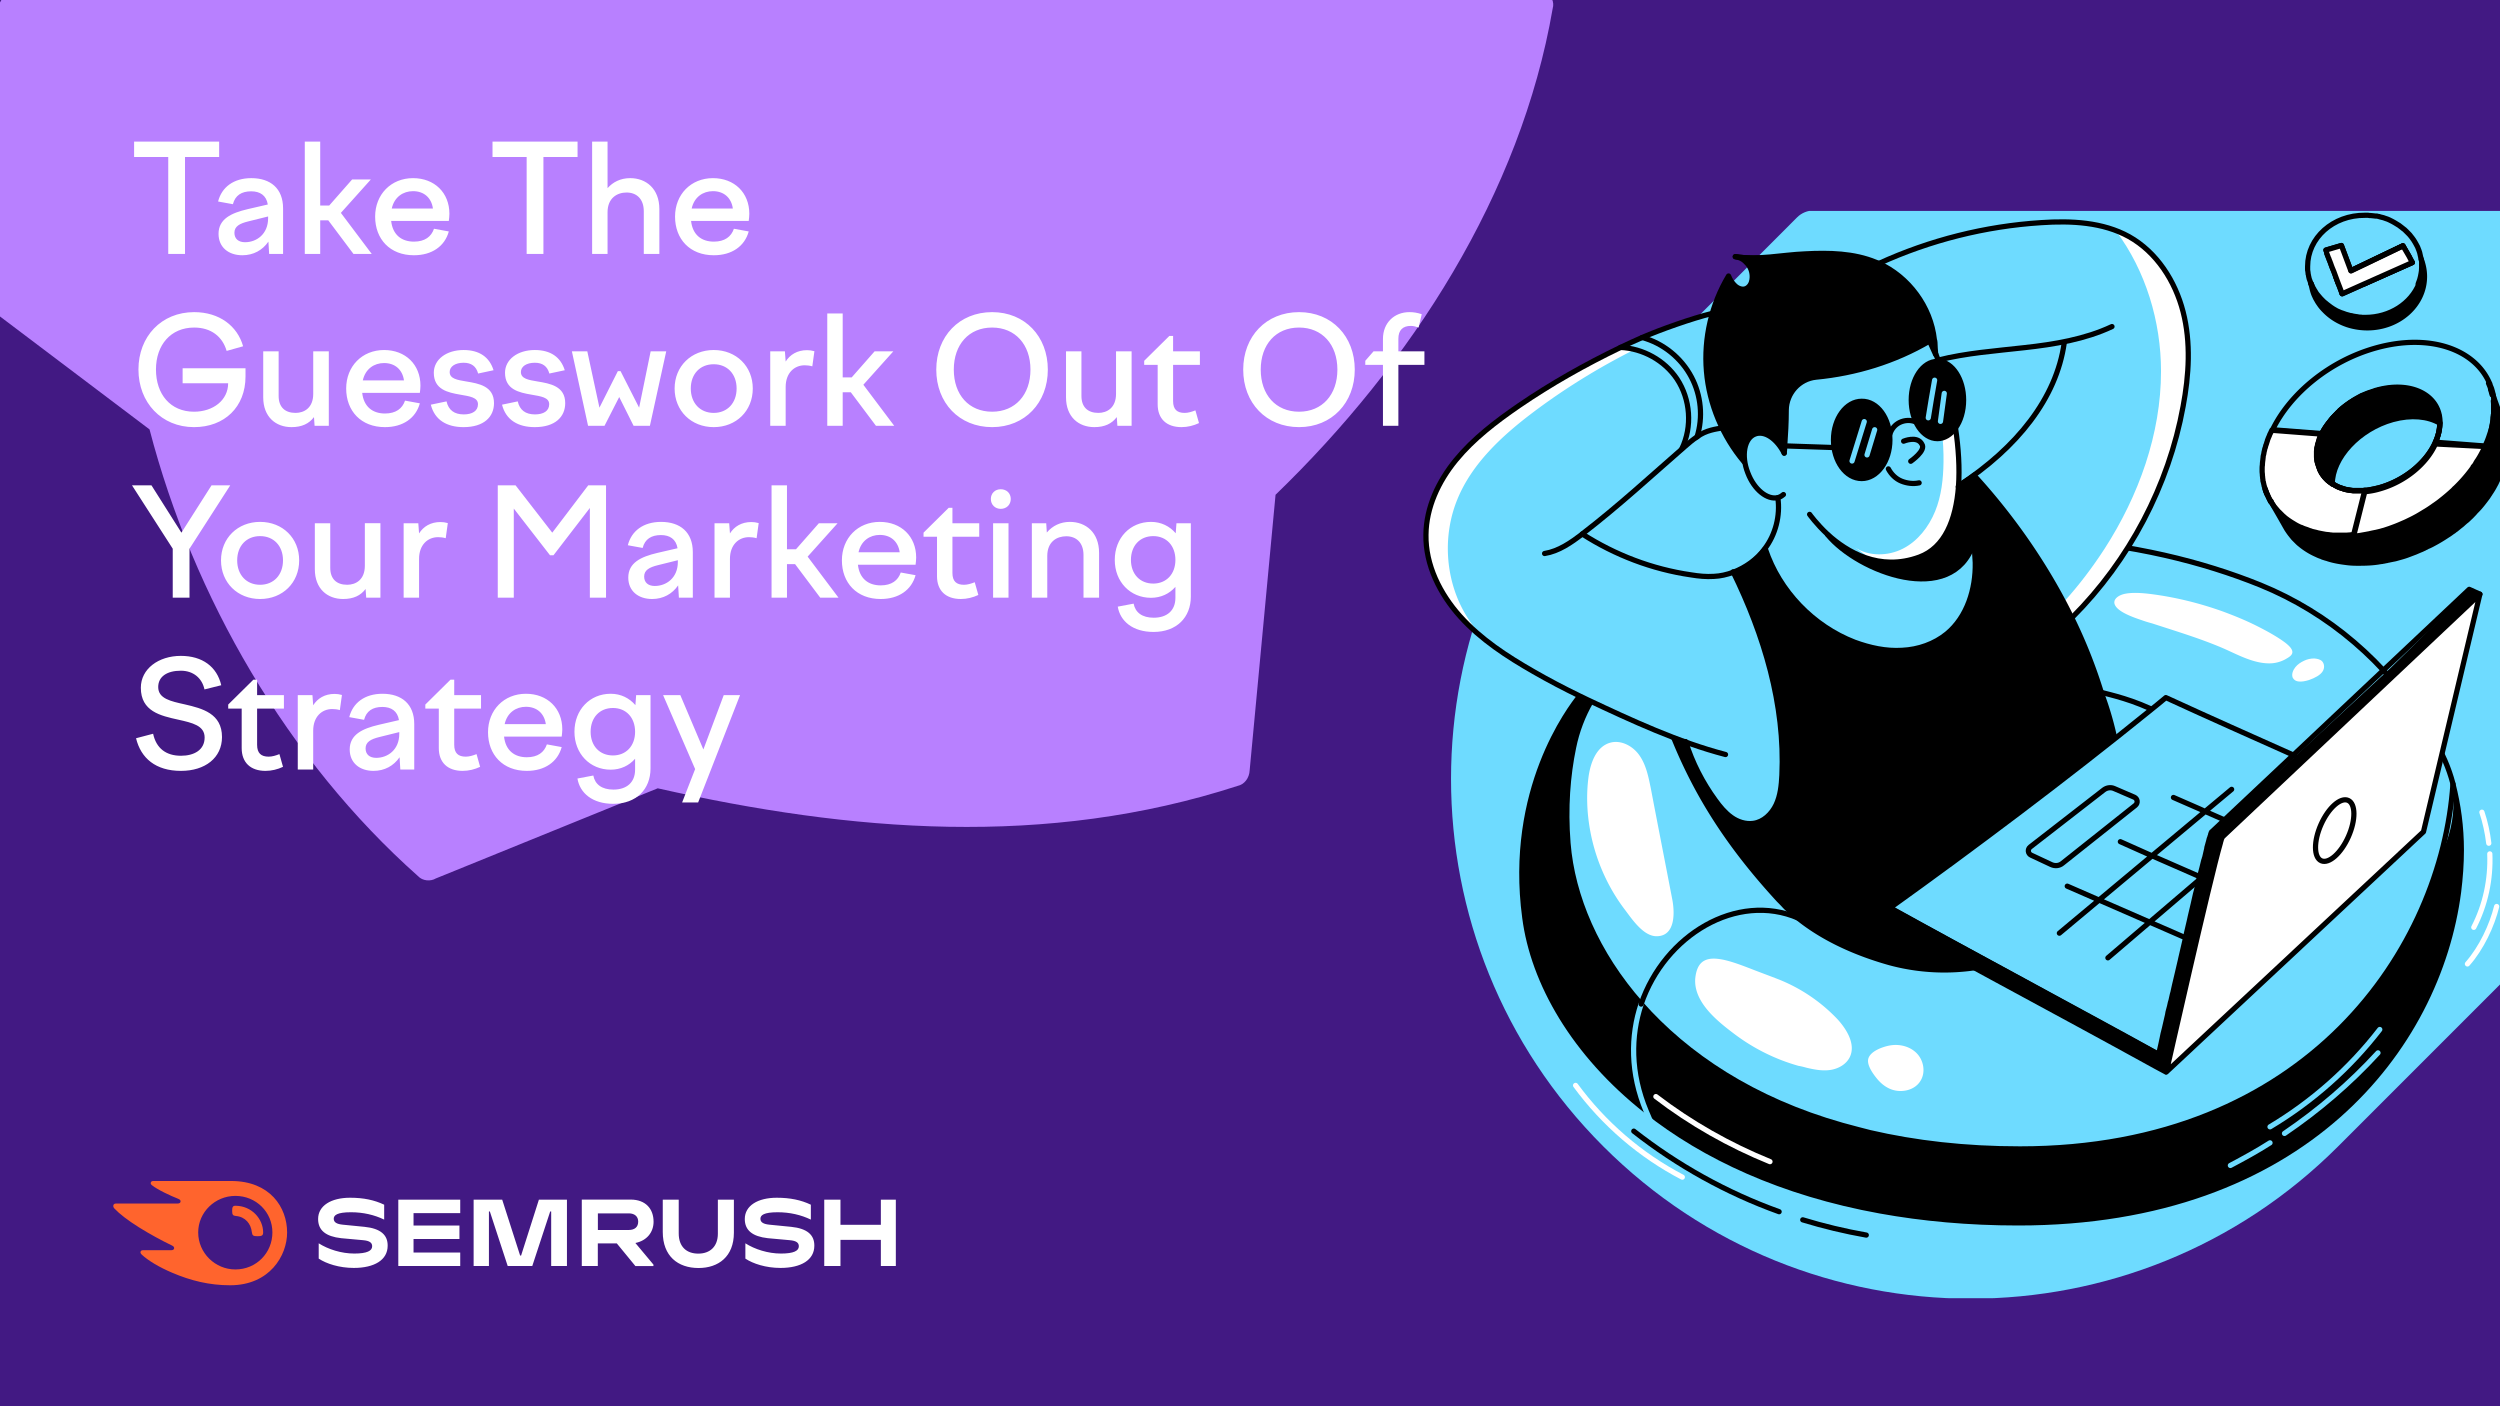 <svg width="1920" height="1080" fill="none" xmlns="http://www.w3.org/2000/svg"><rect width="100%" height="100%" fill="#808080" stroke="none"/><g clip-path="url(#a)"><path fill="#421983" d="M0 0h1920v1080H0z"/><path d="M1011.98-138.185c-33.539-128.739-105.987-254.067-206.183-343.061-3.594-3.893-9.837-4.147-13.685-1.806l-170.43 69.235c-148.734-33.529-298.331-45.864-445.37 1.846-5.046 1.043-8.995 5.878-9.249 12.111-4.173 41.039-19.868 211.48-19.868 211.48C43.031-87.726-41.072 42.467-65.641 185.073c-1.452 4.936.842 10.025 5.736 12.721L114.84 329.785c33.534 128.738 105.983 254.066 206.178 343.061 3.594 3.893 9.838 4.147 13.686 1.806l170.429-69.235c148.735 33.528 298.332 45.863 445.371-1.847 5.045-1.043 8.995-5.877 9.248-12.111l19.869-211.479C1083.78 279.325 1167.89 149.133 1192.46 6.526c1.45-4.936-.85-10.024-5.74-12.72l-174.74-131.991Z" fill="#B880FF"/><path d="M129.21 195h12.88v-74.405h26.22V108.75h-65.32v11.845h26.22V195Zm77.498 0h10.695v-34.96c0-15.295-9.66-23.23-24.38-23.23-13.685 0-22.77 7.015-25.53 17.94l11.385 2.07c1.725-6.785 6.67-9.89 14.03-9.89 6.785 0 11.615 3.105 12.765 10.12l-15.41 3.565c-12.765 2.99-22.425 7.59-22.425 18.975 0 10.35 7.705 16.445 18.285 16.445 8.51 0 15.525-3.91 20.01-10.465l.575 9.43Zm-26.68-16.215c0-4.945 4.025-7.13 10.58-8.74l15.295-3.795v1.38c0 12.19-8.855 18.4-17.71 18.4-5.06 0-8.165-2.645-8.165-7.245Zm90.389-40.94-17.595 20.01h-6.9V108.75h-11.845V195h11.845v-25.76h6.21l19.32 25.76h14.03l-23.69-31.51 23-25.645h-14.375Zm47.471 58.19c13.8 0 23.69-6.9 26.795-18.285l-11.385-2.07c-2.07 6.095-7.015 9.89-15.41 9.89-9.545 0-16.33-5.29-17.48-15.87h44.275c.23-1.84.46-3.795.46-5.52 0-16.215-11.5-27.37-27.945-27.37-16.905 0-29.095 12.535-29.095 29.555 0 17.25 11.385 29.67 29.785 29.67Zm-.69-49.22c8.395 0 14.145 5.06 15.295 13.34h-31.625c1.955-8.855 8.74-13.34 16.33-13.34ZM404.469 195h12.88v-74.405h26.22V108.75h-65.32v11.845h26.22V195Zm50.287 0h11.845v-31.97c0-10.925 7.36-15.18 14.605-15.18 7.59 0 13.225 4.83 13.225 14.375V195h11.96v-34.385c0-15.755-10.235-23.805-22.425-23.805-7.475 0-13.34 3.105-17.365 7.705V108.75h-11.845V195Zm93.469 1.035c13.8 0 23.69-6.9 26.795-18.285l-11.385-2.07c-2.07 6.095-7.015 9.89-15.41 9.89-9.545 0-16.33-5.29-17.48-15.87h44.275c.23-1.84.46-3.795.46-5.52 0-16.215-11.5-27.37-27.945-27.37-16.905 0-29.095 12.535-29.095 29.555 0 17.25 11.385 29.67 29.785 29.67Zm-.69-49.22c8.395 0 14.145 5.06 15.295 13.34h-31.625c1.955-8.855 8.74-13.34 16.33-13.34ZM119.78 283.76c0-18.86 11.385-32.2 29.325-32.2 12.995 0 21.735 6.9 24.955 17.94l12.65-3.565c-4.37-15.525-18.17-26.22-37.605-26.22-25.185 0-42.78 18.745-42.78 44.045 0 25.415 17.71 44.275 42.665 44.275 23.46 0 39.56-15.525 39.56-38.87v-6.325h-48.3v11.5h34.96c0 12.995-11.5 21.85-26.22 21.85-18.055 0-29.21-13.34-29.21-32.43Zm94.216-13.915h-11.845v35.305c0 14.95 9.545 22.885 21.735 22.885 7.935 0 13.455-2.645 17.25-7.705l.46 6.67h10.925v-57.155h-11.96v32.66c0 10.695-6.9 14.605-13.57 14.605-8.165 0-12.995-4.485-12.995-12.995v-34.27Zm81.656 58.19c13.8 0 23.69-6.9 26.795-18.285l-11.385-2.07c-2.07 6.095-7.015 9.89-15.41 9.89-9.545 0-16.33-5.29-17.48-15.87h44.275c.23-1.84.46-3.795.46-5.52 0-16.215-11.5-27.37-27.945-27.37-16.905 0-29.095 12.535-29.095 29.555 0 17.25 11.385 29.67 29.785 29.67Zm-.69-49.22c8.395 0 14.145 5.06 15.295 13.34h-31.625c1.955-8.855 8.74-13.34 16.33-13.34Zm61.082 49.22c15.64 0 23.345-7.935 23.345-18.4 0-13.11-11.615-15.065-21.275-16.675-6.9-1.15-12.765-2.07-12.765-7.245 0-4.255 4.255-7.13 10.695-7.13 5.865 0 9.66 2.645 11.155 8.28l11.845-2.53c-3.105-10.005-10.81-15.525-23-15.525-13.34 0-22.885 7.36-22.885 17.48 0 12.88 10.81 15.18 20.24 16.79 7.245 1.265 13.685 2.07 13.685 7.36 0 5.175-4.37 7.82-10.925 7.82-7.245 0-11.73-3.335-13.225-10.005l-12.075 2.53c2.99 11.845 12.42 17.25 25.185 17.25Zm54.692 0c15.64 0 23.345-7.935 23.345-18.4 0-13.11-11.615-15.065-21.275-16.675-6.9-1.15-12.765-2.07-12.765-7.245 0-4.255 4.255-7.13 10.695-7.13 5.865 0 9.66 2.645 11.155 8.28l11.845-2.53c-3.105-10.005-10.81-15.525-23-15.525-13.34 0-22.885 7.36-22.885 17.48 0 12.88 10.81 15.18 20.24 16.79 7.245 1.265 13.685 2.07 13.685 7.36 0 5.175-4.37 7.82-10.925 7.82-7.245 0-11.73-3.335-13.225-10.005l-12.075 2.53c2.99 11.845 12.42 17.25 25.185 17.25Zm28.473-58.19L451.629 327h12.65l11.27-22.08 11.04 22.08h12.535l12.535-57.155h-11.96l-8.855 43.24-14.26-28.06h-2.07l-14.145 28.06-9.315-43.24h-11.845Zm108.909-1.035c-17.25 0-30.015 12.535-30.015 29.555 0 17.135 12.765 29.67 30.015 29.67 17.365 0 30.015-12.535 30.015-29.67 0-17.02-12.65-29.555-30.015-29.555Zm0 10.925c10.465 0 17.595 7.475 17.595 18.63s-7.13 18.745-17.595 18.745-17.595-7.59-17.595-18.745c0-11.155 7.13-18.63 17.595-18.63ZM591.543 327h11.845v-29.785c0-10.81 6.67-16.675 14.605-16.675 1.955 0 3.91.23 5.865.805l1.61-11.615c-2.185-.575-3.68-.805-5.635-.805-7.59 0-13.11 3.45-16.445 8.74l-.575-7.82h-11.27V327Zm80.139-57.155-17.595 20.01h-6.9V240.75h-11.845V327h11.845v-25.76h6.21l19.32 25.76h14.03l-23.69-31.51 23-25.645h-14.375Zm47.377 14.03c0 25.53 17.595 44.16 42.895 44.16 25.185 0 42.78-18.745 42.78-44.16 0-25.53-17.595-44.16-42.78-44.16-25.3 0-42.895 18.63-42.895 44.16Zm72.335 0c0 19.32-11.73 32.315-29.44 32.315-17.825 0-29.44-12.995-29.44-32.315s11.615-32.315 29.44-32.315c17.71 0 29.44 12.995 29.44 32.315Zm39.154-14.03h-11.845v35.305c0 14.95 9.545 22.885 21.735 22.885 7.935 0 13.455-2.645 17.25-7.705l.46 6.67h10.925v-57.155h-11.96v32.66c0 10.695-6.9 14.605-13.57 14.605-8.165 0-12.995-4.485-12.995-12.995v-34.27Zm48.192 7.245v3.105h10.35v30.36c0 11.04 6.785 17.48 18.285 17.48 4.715 0 9.315-1.15 13.455-3.105l-2.76-9.775c-2.875 1.15-5.635 1.955-8.28 1.955-5.75 0-8.855-2.645-8.855-9.085v-27.83h20.585v-10.35h-20.585V258h-2.875l-19.32 19.09Zm76.047 6.785c0 25.53 17.595 44.16 42.895 44.16 25.188 0 42.778-18.745 42.778-44.16 0-25.53-17.59-44.16-42.778-44.16-25.3 0-42.895 18.63-42.895 44.16Zm72.333 0c0 19.32-11.73 32.315-29.438 32.315-17.825 0-29.44-12.995-29.44-32.315s11.615-32.315 29.44-32.315c17.708 0 29.438 12.995 29.438 32.315Zm66.84-3.68v-10.35h-20.01v-9.66c0-6.67 3.45-9.89 9.55-9.89 2.18 0 3.91.575 5.98 1.265l2.41-10.235c-3.33-1.15-6.32-1.61-9.43-1.61-11.5 0-20.35 8.05-20.35 20.585v9.545h-7.25l-6.32 7.245v3.105h13.57V327h11.84v-46.805h20.01ZM132.66 459h12.88v-37.605l31.28-48.645h-14.375l-23.115 36.34-23-36.34h-14.95l31.28 48.645V459Zm67.089-58.19c-17.25 0-30.015 12.535-30.015 29.555 0 17.135 12.765 29.67 30.015 29.67 17.365 0 30.015-12.535 30.015-29.67 0-17.02-12.65-29.555-30.015-29.555Zm0 10.925c10.465 0 17.595 7.475 17.595 18.63s-7.13 18.745-17.595 18.745-17.595-7.59-17.595-18.745c0-11.155 7.13-18.63 17.595-18.63Zm53.89-9.89h-11.845v35.305c0 14.95 9.545 22.885 21.735 22.885 7.935 0 13.455-2.645 17.25-7.705l.46 6.67h10.925v-57.155h-11.96v32.66c0 10.695-6.9 14.605-13.57 14.605-8.165 0-12.995-4.485-12.995-12.995v-34.27ZM309.995 459h11.845v-29.785c0-10.81 6.67-16.675 14.605-16.675 1.955 0 3.91.23 5.865.805l1.61-11.615c-2.185-.575-3.68-.805-5.635-.805-7.59 0-13.11 3.45-16.445 8.74l-.575-7.82h-11.27V459Zm72.288 0h12.305v-68.425l27.83 35.88h2.645l27.945-36.34V459h12.42v-86.25h-13.685l-27.6 36.34-28.175-36.34h-13.685V459Zm139.103 0h10.695v-34.96c0-15.295-9.66-23.23-24.38-23.23-13.685 0-22.77 7.015-25.53 17.94l11.385 2.07c1.725-6.785 6.67-9.89 14.03-9.89 6.785 0 11.615 3.105 12.765 10.12l-15.41 3.565c-12.765 2.99-22.425 7.59-22.425 18.975 0 10.35 7.705 16.445 18.285 16.445 8.51 0 15.525-3.91 20.01-10.465l.575 9.43Zm-26.68-16.215c0-4.945 4.025-7.13 10.58-8.74l15.295-3.795v1.38c0 12.19-8.855 18.4-17.71 18.4-5.06 0-8.165-2.645-8.165-7.245ZM548.755 459H560.6v-29.785c0-10.81 6.67-16.675 14.605-16.675 1.955 0 3.91.23 5.865.805l1.61-11.615c-2.185-.575-3.68-.805-5.635-.805-7.59 0-13.11 3.45-16.445 8.74l-.575-7.82h-11.27V459Zm80.139-57.155-17.595 20.01h-6.9V372.75h-11.845V459h11.845v-25.76h6.21l19.32 25.76h14.03l-23.69-31.51 23-25.645h-14.375Zm47.471 58.19c13.8 0 23.69-6.9 26.795-18.285l-11.385-2.07c-2.07 6.095-7.015 9.89-15.41 9.89-9.545 0-16.33-5.29-17.48-15.87h44.275c.23-1.84.46-3.795.46-5.52 0-16.215-11.5-27.37-27.945-27.37-16.905 0-29.095 12.535-29.095 29.555 0 17.25 11.385 29.67 29.785 29.67Zm-.69-49.22c8.395 0 14.145 5.06 15.295 13.34h-31.625c1.955-8.855 8.74-13.34 16.33-13.34Zm33.597-1.725v3.105h10.35v30.36c0 11.04 6.785 17.48 18.285 17.48 4.715 0 9.315-1.15 13.455-3.105l-2.76-9.775c-2.875 1.15-5.635 1.955-8.28 1.955-5.75 0-8.855-2.645-8.855-9.085v-27.83h20.585v-10.35h-20.585V390h-2.875l-19.32 19.09Zm51.699-25.875c0 4.37 3.22 7.59 7.59 7.59 4.485 0 7.705-3.22 7.705-7.59 0-4.37-3.22-7.475-7.705-7.475-4.37 0-7.59 3.105-7.59 7.475ZM762.696 459h11.845v-57.155h-11.845V459Zm29.76 0h11.845v-31.97c0-11.04 7.36-15.18 14.605-15.18 7.59 0 13.225 4.83 13.225 14.375V459h11.96v-34.385c0-15.755-10.235-23.805-22.425-23.805-7.245 0-13.34 2.99-17.71 8.165l-.46-7.13h-11.04V459Zm63.684-28.98c0 16.79 11.845 29.095 27.83 29.095 7.59 0 14.145-3.105 18.745-8.395v8.395c0 9.775-6.44 15.295-16.675 15.295-8.855 0-14.145-4.025-15.41-10.81l-12.19 2.3c1.84 11.155 11.5 19.435 27.485 19.435 17.71 0 28.635-11.155 28.635-27.14v-56.35h-11.04l-.575 7.705c-4.6-5.405-11.155-8.74-18.975-8.74-15.985 0-27.83 12.305-27.83 29.21Zm12.42 0c0-10.925 6.9-18.285 17.135-18.285 10.12 0 17.02 7.36 17.02 18.285 0 10.81-6.9 18.17-17.02 18.17-10.235 0-17.135-7.36-17.135-18.17Zm-698.64 96.235c-3.335-14.26-14.49-22.54-31.05-22.54-17.135 0-30.705 10.005-30.705 24.495 0 18.17 15.18 21.505 28.75 24.495 10.695 2.415 20.24 4.485 20.24 13.685 0 9.66-8.165 14.03-18.17 14.03-11.385 0-18.975-5.635-21.39-16.905l-13.11 3.45c3.68 15.295 15.065 25.07 34.5 25.07 18.515 0 31.51-10.005 31.51-25.99 0-18.055-15.065-21.965-28.52-25.07-10.81-2.415-20.47-4.37-20.47-13.34 0-7.935 6.67-12.535 17.365-12.535 9.66 0 16.33 5.75 18.17 14.375l12.88-3.22Zm5.343 14.835v3.105h10.35v30.36c0 11.04 6.785 17.48 18.285 17.48 4.715 0 9.315-1.15 13.455-3.105l-2.76-9.775c-2.875 1.15-5.635 1.955-8.28 1.955-5.75 0-8.855-2.645-8.855-9.085v-27.83h20.585v-10.35h-20.585V522h-2.875l-19.32 19.09ZM228.687 591h11.845v-29.785c0-10.81 6.67-16.675 14.605-16.675 1.955 0 3.91.23 5.865.805l1.61-11.615c-2.185-.575-3.68-.805-5.635-.805-7.59 0-13.11 3.45-16.445 8.74l-.575-7.82h-11.27V591Zm78.759 0h10.695v-34.96c0-15.295-9.66-23.23-24.38-23.23-13.685 0-22.77 7.015-25.53 17.94l11.385 2.07c1.725-6.785 6.67-9.89 14.03-9.89 6.785 0 11.615 3.105 12.765 10.12l-15.41 3.565c-12.765 2.99-22.425 7.59-22.425 18.975 0 10.35 7.705 16.445 18.285 16.445 8.51 0 15.525-3.91 20.01-10.465l.575 9.43Zm-26.68-16.215c0-4.945 4.025-7.13 10.58-8.74l15.295-3.795v1.38c0 12.19-8.855 18.4-17.71 18.4-5.06 0-8.165-2.645-8.165-7.245Zm45.884-33.695v3.105H337v30.36c0 11.04 6.785 17.48 18.285 17.48 4.715 0 9.315-1.15 13.455-3.105l-2.76-9.775c-2.875 1.15-5.635 1.955-8.28 1.955-5.75 0-8.855-2.645-8.855-9.085v-27.83h20.585v-10.35h-20.585V522h-2.875l-19.32 19.09Zm77.937 50.945c13.8 0 23.69-6.9 26.795-18.285l-11.385-2.07c-2.07 6.095-7.015 9.89-15.41 9.89-9.545 0-16.33-5.29-17.48-15.87h44.275c.23-1.84.46-3.795.46-5.52 0-16.215-11.5-27.37-27.945-27.37-16.905 0-29.095 12.535-29.095 29.555 0 17.25 11.385 29.67 29.785 29.67Zm-.69-49.22c8.395 0 14.145 5.06 15.295 13.34h-31.625c1.955-8.855 8.74-13.34 16.33-13.34Zm37.277 19.205c0 16.79 11.845 29.095 27.83 29.095 7.59 0 14.145-3.105 18.745-8.395v8.395c0 9.775-6.44 15.295-16.675 15.295-8.855 0-14.145-4.025-15.41-10.81l-12.19 2.3c1.84 11.155 11.5 19.435 27.485 19.435 17.71 0 28.635-11.155 28.635-27.14v-56.35h-11.04l-.575 7.705c-4.6-5.405-11.155-8.74-18.975-8.74-15.985 0-27.83 12.305-27.83 29.21Zm12.42 0c0-10.925 6.9-18.285 17.135-18.285 10.12 0 17.02 7.36 17.02 18.285 0 10.81-6.9 18.17-17.02 18.17-10.235 0-17.135-7.36-17.135-18.17Zm55.66-28.175 24.61 56.81-10.005 25.645h12.305l32.2-82.455h-12.535l-15.64 41.745-17.71-41.745h-13.225Z" fill="#fff"/><g clip-path="url(#b)"><path d="M501.94 938.273c0-9.835-6.052-16.997-17.653-16.997h-37.474v50.991h12.306v-17.35h14.577l14.273 17.4h13.87v-1.109l-13.87-16.594c8.726-1.765 13.971-8.17 13.971-16.341Zm-19.015 6.355H459.17v-12.761h23.755c4.388 0 7.213 2.32 7.213 6.355 0 4.136-2.724 6.406-7.213 6.406ZM688 921.322h-11.499v19.317h-31.019v-19.317h-12.458v50.991h12.458V952.24h31.019v20.073H688v-50.991ZM413.878 921.322l-13.668 42.922h-.756l-13.77-42.922h-21.939v50.991h11.751v-41.912h.706l13.719 41.912h18.863l13.769-41.912h.757v41.912h12.105v-50.991h-21.537ZM279.869 942.204c-4.338-.454-12.458-1.21-16.796-1.664-4.287-.454-6.758-1.715-6.758-4.539 0-2.724 2.623-4.994 13.214-4.994 9.381 0 18.006 2.018 25.521 5.649v-11.449c-7.515-3.581-15.837-5.346-26.176-5.346-14.526 0-24.563 6.052-24.563 16.341 0 8.675 5.901 13.416 17.703 14.728 4.287.454 11.55 1.109 16.644 1.513 5.548.454 7.162 2.169 7.162 4.69 0 3.481-3.883 5.599-13.719 5.599-9.986 0-20.124-3.278-27.336-7.868v11.751c5.8 3.884 15.787 7.162 26.933 7.162 15.837 0 26.025-6.102 26.025-17.047.101-8.221-5.346-13.265-17.854-14.526ZM305.894 921.322v50.991h47.562v-10.389h-35.861v-10.39h35.255v-10.34h-35.255v-9.482h35.861v-10.39h-47.562ZM607.554 942.205c-4.338-.454-12.458-1.21-16.796-1.664-4.287-.454-6.758-1.715-6.758-4.54 0-2.723 2.623-4.993 13.214-4.993 9.381 0 18.006 2.018 25.521 5.649v-11.449c-7.515-3.581-15.837-5.346-26.176-5.346-14.526 0-24.563 6.052-24.563 16.341 0 8.675 5.901 13.416 17.703 14.728 4.287.453 11.55 1.109 16.644 1.513 5.548.454 7.162 2.168 7.162 4.69 0 3.48-3.883 5.599-13.718 5.599-9.987 0-20.125-3.279-27.337-7.868v11.751c5.8 3.884 15.787 7.162 26.933 7.162 15.837 0 26.025-6.103 26.025-17.047.101-8.221-5.346-13.265-17.854-14.526ZM551.318 921.322v26.126c0 9.886-6.002 15.333-15.03 15.333-9.079 0-15.03-5.346-15.03-15.484v-25.975h-12.257v24.815c0 18.51 11.55 27.69 27.488 27.69 15.283 0 27.135-8.776 27.135-27.085v-25.42h-12.306Z" fill="#fff"/><path d="M202.096 946.542c0 2.472-1.261 2.875-4.388 2.875-3.329 0-3.934-.555-4.287-3.077-.656-6.405-4.993-11.852-12.256-12.457-2.32-.202-2.875-1.06-2.875-3.934 0-2.674.403-3.934 2.471-3.934 12.66.05 21.335 10.188 21.335 20.527Zm18.409 0c0-19.216-13.012-39.542-43.073-39.542h-59.716c-1.211 0-1.967.605-1.967 1.715 0 .605.454 1.16.857 1.462 2.169 1.715 5.397 3.632 9.634 5.75 4.135 2.068 7.363 3.43 10.591 4.741 1.362.555 1.866 1.16 1.866 1.917 0 1.059-.756 1.715-2.219 1.715h-47.41c-1.412 0-2.068.908-2.068 1.815 0 .757.252 1.413.908 2.068 3.833 4.035 9.986 8.877 18.914 14.476 7.817 4.892 17.501 10.188 25.218 13.87 1.311.605 1.715 1.311 1.715 2.067-.051.858-.707 1.564-2.22 1.564h-21.738c-1.21 0-1.916.656-1.916 1.664 0 .555.454 1.261 1.059 1.816 4.943 4.489 12.861 9.381 23.402 13.87 14.072 6.002 28.346 9.583 44.384 9.583 30.413 0 43.779-22.797 43.779-40.551Zm-39.744 28.396c-15.534 0-28.547-12.66-28.547-28.446 0-15.535 12.962-28.043 28.547-28.043 15.938 0 28.446 12.458 28.446 28.043 0 15.786-12.457 28.446-28.446 28.446Z" fill="#FF642D"/></g><g clip-path="url(#c)"><path d="M1393.1 161.614c-4.88 0-9.56 1.951-12.88 5.269l-148.89 149.111c-155.92 155.942-155.92 408.493 0 564.435 155.91 155.941 408.42 155.941 564.34 0l148.89-148.915c3.51-3.514 5.27-8.002 5.27-12.882V171.958c0-5.66-4.69-10.344-10.35-10.344H1393.1Z" fill="#6EDBFF"/><path d="m1722.3 445.002-112.01 85.875s-112.6-22.835-211.14 22.835c-56.4 20.688-74.35 91.926-33.76 136.23.19.195.39.585.78.781 1.37 1.756 2.93 3.317 4.68 5.074.2.195.39.195.39.39 2.93 2.928 6.25 5.855 9.76 8.783-47.22-20.298-102.84 13.076-120.59 65.968-34.35-38.449-52.89-82.362-56.2-123.348-3.91-51.33 2.34-71.433 10.34-90.56l-4.49-6.245s41.17-78.069 195.53-122.373c155.91-44.499 316.71 16.59 316.71 16.59Z" fill="#6EDBFF"/><path d="M1260.21 770.938s.2.195 0 0c-8 24.592-8.19 53.087 4.1 82.558-55.81-43.914-87.03-98.757-93.47-148.721-12.88-98.171 34.73-160.626 42.54-170.384.97.39 45.86-52.696 77.08-60.698-54.84 40.205-70.06 64.406-69.28 64.796-14.05 27.91-20.68 64.212-17.17 109.101 3.51 40.791 22.05 84.704 56.2 123.348Z" fill="#000"/><path d="M1883.87 602.115c4.1 16.005 6.44 32.984 6.44 50.745 0 10.539-.78 21.274-2.15 32.203-15.61 119.64-118.84 254.113-338.17 254.113-38.25 0-73.57-3.318-105.96-9.173-75.52-13.662-135.43-41.767-179.53-76.702-12.29-29.471-12.1-57.966-3.9-82.362 55.42 62.454 151.62 111.247 290.95 111.247 221.68.195 323.93-154.771 332.32-280.071Z" fill="#000"/><path d="M1655.75 819.145c2.54 1.366 5.08 2.733 7.61 4.099h.59l197.48-184.437 15.61-58.356a200.576 200.576 0 0 1 7.02 21.664c-8.39 125.3-110.64 280.266-332.51 280.266-139.33 0-235.73-48.793-290.95-111.248 17.76-53.086 73.37-86.461 120.59-65.968 29.47 23.811 62.25 35.717 130.36 37.278l16 6.831c3.12 1.757 6.05 3.318 9.17 4.879 39.61 21.664 79.42 43.133 119.03 64.992Z" fill="#6EDBFF"/><path d="m1860.65 554.688 18.34 30.447c-54.83 10.344-134.84 32.593-169.77 16.98-19.9-44.109-54.64-59.137-58.93-55.624-11.51-6.441-24-11.32-36.1-14.638a395.104 395.104 0 0 0-22.83-57.77c17.37-17.371 32.59-36.888 45.47-57.966l-2.35 3.708c40.59 4.879 90.74 22.249 134.65 46.451 38.05 20.688 69.27 51.525 91.52 88.412Z" fill="#6EDBFF"/><path d="M1527.55 749.274s200.6-31.032 181.87-147.159c3.9-53.477 48.58-74.36 93.47-71.823 63.03 3.708 100.88 71.628 71.03 127.252l-64.2 118.859-211.73 101.294s-67.71-128.423-70.44-128.423Z" fill="#6EDBFF"/><path d="M1219.82 598.017c1.36-11.515 5.85-24.787 17.17-27.715 8.39-2.147 17.56 2.928 22.44 10.344 4.88 7.222 6.64 16.2 8.39 24.787 5.47 28.69 11.12 57.38 16.59 85.875 1.75 9.564 2.34 27.324-11.71 27.715-10.34.39-19.12-12.882-24.59-20.103-13.85-18.151-23.22-39.815-27.12-62.455-2.15-12.491-2.73-25.567-1.17-38.448ZM1387.83 820.122c5.85 1.366 12.1 2.537 18.15 1.561 6.05-.976 11.9-4.294 14.63-9.758 4.69-9.564-1.95-20.884-9.17-28.886a126.865 126.865 0 0 0-44.88-30.642c-7.41-2.927-15.02-5.66-22.44-8.587-6.63-2.537-13.27-5.075-20.1-6.636-4.88-.976-10.54-1.757-15.02.585-4.88 2.538-6.44 8.198-7.03 13.467-1.56 18.542 17.37 33.375 30.64 43.328 14.63 10.93 31.22 19.127 48.59 24.006 2.34.391 4.48.976 6.63 1.562ZM1451.25 836.126c8.2 3.708 19.32 1.561 23.81-6.246 3.9-6.44 2.34-15.418-2.93-20.883s-13.46-7.417-20.88-6.05c-5.27.975-14.83 4.293-16.39 10.148-1.37 5.075 4.1 12.296 7.22 16.004 2.73 3.123 5.66 5.465 9.17 7.027ZM1644.63 476.23c-8.78-2.927-19.12-7.026-20.68-12.491-.98-3.708 3.12-6.831 8.58-7.807 5.47-.976 12.1-.585 18.54.195 18.93 2.342 38.05 7.027 56 13.467 8.98 3.318 17.57 6.831 25.76 10.93 7.81 3.903 16 8.392 22.25 13.076 2.73 2.147 5.46 4.684 5.46 7.222 0 2.537-2.92 4.098-5.66 5.66-3.7 1.951-8.39 3.318-14.05 2.927-11.51-.585-23.22-7.026-32.97-11.32-17.57-7.611-36.5-13.271-55.03-19.322a99.72 99.72 0 0 1-8.2-2.537Z" fill="#fff"/><path d="M1912.17 655.787c.78 19.518-3.32 39.035-12.3 56.405M1906.11 623.778c2.54 7.612 4.3 15.614 5.27 23.811" stroke="#fff" stroke-width="4.007" stroke-miterlimit="10" stroke-linecap="round" stroke-linejoin="round"/><path d="M1761.71 521.704c1.76 1.952 4.88 1.952 7.42 1.561 1.37-.195 2.73-.585 4.1-.976 2.34-.78 4.49-1.756 6.44-2.927 1.56-.976 3.12-2.147 4.09-3.708 1.57-2.342 1.57-5.66-.39-7.807-1.56-1.562-3.9-1.952-6.04-2.147-2.74 0-5.47.585-7.81 1.756-2.54 1.172-4.88 2.733-6.64 4.88-1.75 2.147-3.12 5.269-2.14 8.002.39.585.58.976.97 1.366Z" fill="#fff"/><path d="M1369.29 439.928c146.94-45.67 278.46-26.348 366.67 9.368 52.68 21.469 96.98 59.527 126.83 108.125l6.25 10.149c6.63 10.734 11.71 22.249 14.83 34.35v.195c4.1 16.004 6.44 32.984 6.44 50.744 0 10.54-.78 21.274-2.15 32.204-15.61 119.64-118.84 254.113-338.17 254.113-38.25 0-73.57-3.318-105.96-9.173-75.52-13.662-135.43-41.767-179.53-76.703-55.81-43.913-87.03-98.756-93.47-148.72-13.07-97.976 34.54-160.431 42.35-170.189 0 0 57.17-71.433 155.91-94.463Z" stroke="#000" stroke-width="4.007" stroke-miterlimit="10" stroke-linecap="round" stroke-linejoin="round"/><path d="M1883.87 602.114c-8.39 125.3-110.64 280.266-332.51 280.266-42.35 0-80.6-4.489-115.14-12.491 0 0-17.56-4.489-21.46-5.66-68.3-19.322-119.62-53.672-154.55-93.291-34.15-38.644-52.69-82.558-56-123.349-2.15-27.324-.2-51.915 4.29-73.579 5.07-24.982 18.15-47.427 37.07-64.602 24.59-22.054 66.16-52.306 123.92-69.871" stroke="#000" stroke-width="4.007" stroke-miterlimit="10" stroke-linecap="round" stroke-linejoin="round"/><path d="M1709.22 602.115c-20.68-54.844-82.93-66.944-95.03-70.262 0 0-131.72-37.278-244.9 40.4" stroke="#000" stroke-width="4.007" stroke-miterlimit="10" stroke-linecap="round" stroke-linejoin="round"/><path d="M1260.41 771.133c-8.2 24.396-8.39 53.087 3.9 82.362l3.9 9.173" stroke="#6EDBFF" stroke-width="4.007" stroke-miterlimit="10" stroke-linecap="round" stroke-linejoin="round"/><path d="M1381.2 705.165c-47.23-20.493-102.84 13.077-120.79 65.968" stroke="#000" stroke-width="4.007" stroke-miterlimit="10" stroke-linecap="round" stroke-linejoin="round"/><path d="M1271.72 842.176c26.74 20.493 56.4 37.278 87.62 49.964" stroke="#fff" stroke-width="4.007" stroke-miterlimit="10" stroke-linecap="round" stroke-linejoin="round"/><path d="M1384.51 936.834c16 4.88 32.2 8.783 48.79 11.71M1254.75 868.719c33.56 26.348 71.42 47.427 111.61 61.869" stroke="#000" stroke-width="4.007" stroke-miterlimit="10" stroke-linecap="round" stroke-linejoin="round"/><path d="M1210.06 833.588c21.47 29.276 49.76 53.672 81.96 70.457" stroke="#fff" stroke-width="4.007" stroke-miterlimit="10" stroke-linecap="round" stroke-linejoin="round"/><path d="M1754.49 870.475c26.15-17.76 50.35-38.448 71.81-61.869M1712.93 895.067c10.34-5.465 20.68-11.125 30.44-17.37M1743.37 865.401c32.39-19.322 61.27-44.889 84.3-74.751" stroke="#6EDBFF" stroke-width="4.007" stroke-miterlimit="10" stroke-linecap="round" stroke-linejoin="round"/><path d="M1917.43 696.187c-3.51 14.443-11.7 32.008-22.44 44.109" stroke="#fff" stroke-width="4.007" stroke-miterlimit="10" stroke-linecap="round" stroke-linejoin="round"/><path d="M1676.64 312.09c-6.83 36.692-20.49 72.213-39.81 104.222-12.69 21.078-27.91 40.595-45.47 57.965-1.95-4.098-4.1-8.197-6.24-12.1-18.54-34.936-41.76-67.529-67.72-96.22l-.97-1.366c37.85-27.714 63.22-62.259 68.69-100.903l-.2-.976c-10.15 2.147-20.49 3.513-30.64 4.489-22.05 2.537-44.68 4.098-66.15 9.563-.58-1.561-1.17-2.927-1.75-4.489-.2-2.732-.59-6.44-.59-9.173 0-.781-.19-.976-.39-1.756-2.73-25.373-19.9-48.403-42.93-58.747 39.22-17.956 81.76-28.69 124.89-31.422 19.32-1.172 39.42-.781 57.37 6.05a114.01 114.01 0 0 1 9.95 4.684c21.27 11.905 35.52 34.155 41.56 57.771 6.25 23.615 4.69 48.402.4 72.408Z" fill="#6EDBFF"/><path d="M1676.64 312.09c-6.83 36.692-20.49 72.214-39.81 104.222-12.69 21.078-27.91 40.595-45.47 57.965-1.95-4.098-4.1-8.197-6.24-12.1 11.51-12.686 21.85-26.348 31.22-40.791 26.15-40.596 43.32-88.022 43.32-136.229 0-38.254-11.71-77.093-34.54-107.735 3.32 1.366 6.64 2.928 9.95 4.684 21.27 11.906 35.52 34.155 41.57 57.771 5.85 23.42 4.29 48.207 0 72.213Z" fill="#fff"/><path d="M1381 705.165c-3.51-2.927-6.83-5.855-9.76-8.783-.19-.195-.19-.39-.39-.39-1.56-1.757-3.12-3.318-4.68-4.879-37.86-41.181-62.44-79.435-80.59-124.129 2.93 1.171 6.05 2.342 8.98 3.318 5.26 16.004 12.87 31.422 22.83 45.084 3.51 4.88 7.41 9.564 12.29 13.077 4.88 3.513 10.93 5.66 16.78 4.684 7.81-1.171 14.05-7.221 17.56-14.248 3.32-7.026 4.1-15.028 4.49-22.835 2.54-53.867-13.66-107.344-37.46-155.941 9.56-3.513 17.95-9.759 24.19-17.956v-.195l.2.195c10.93 32.398 36.68 59.332 68.49 71.433 11.51 4.489 24 7.026 36.49 6.245 12.49-.781 24.78-4.879 34.35-12.686 15.61-12.881 22.24-34.35 21.85-54.648 0-4.879-.58-9.954-1.36-14.833-2.15-14.833-6.83-29.08-11.52-43.328v-1.366h.78c4.1-2.537 8-5.27 11.71-8.002l.98 1.366c29.07 32.008 54.64 68.895 73.95 108.32a394.002 394.002 0 0 1 22.84 57.771c9.56 25.957 13.46 47.621 16.97 81.191 2.93 33.374-3.12 61.869-24.78 83.923-.78.781-1.76 1.757-2.54 2.538-40 39.424-98.35 53.867-152.4 39.229-29.86-8.392-53.27-20.493-70.25-34.155Z" fill="#000" stroke="#000" stroke-width="4.007" stroke-miterlimit="10" stroke-linecap="round" stroke-linejoin="round"/><path d="M1403.64 410.651c23.41 28.495 95.81 56.21 112.01 6.636.78 4.88 1.17 9.759 1.36 14.833.39 20.298-6.24 41.767-21.85 54.648-9.56 7.807-21.86 12.101-34.35 12.686-12.49.781-24.78-1.951-36.49-6.245-31.8-12.296-57.76-39.23-68.49-71.433l-.2-.195c8.2-11.125 11.91-25.567 9.96-39.229-8 2.146-18.15-6.051-23.03-18.932-1.17-2.928-1.95-5.855-2.34-8.783-1.37-9.953 1.36-18.736 7.8-21.273 7.42-2.928 16.98 3.513 22.44 14.637.2-1.756.39-3.708.39-5.659l37.28 1.366h.39c1.95 13.467 10.73 23.811 21.27 23.811 11.9 0 21.66-13.272 21.66-29.666 0-1.562 0-2.928-.2-4.489h.2c1.17-3.904 3.9-7.222 7.61-8.978 3.51-1.757 8-1.952 11.71-.586h.19c3.71 8.002 9.76 13.272 16.78 13.272 5.47 0 10.34-3.123 13.86-8.197 2.34 14.833 3.31 30.056 2.34 43.913v1.366c-1.95 25.763-10.54 47.037-30.05 54.258-30.83 10.93-55.81-4.489-70.25-17.761Z" fill="#6EDBFF"/><path d="M1424.52 420.41c10.73 7.026 25.37 6.831 36.88.976 11.51-5.856 19.9-16.785 24.78-28.691 4.88-11.905 6.25-24.981 6.44-37.863.39-32.008-7.61-64.211-22.83-92.511 1.37-3.708 8.2-5.074 11.32-2.927 3.12 2.146 4.88 6.05 6.24 9.758 14.44 38.839 19.52 81.191 14.83 122.372-.97 8.393-2.34 16.785-5.66 24.592-3.31 7.807-8.78 14.833-16.19 18.736-8.98 4.88-20.1 4.489-29.86 1.171-9.56-3.122-17.37-9.758-25.95-15.613Z" fill="#fff"/><path d="M1515.65 417.288c-16.2 49.573-88.6 21.859-112.01-6.636 14.44 13.272 39.42 28.69 70.44 17.37 19.52-7.221 28.1-28.3 30.05-54.257 4.49 14.247 9.18 28.69 11.52 43.523Z" fill="#000"/><path d="M1488.52 276.569c0 .195.2.585.39.78h-.97c-11.13 0-20.1 13.272-20.1 29.666 0 6.051 1.17 11.906 3.32 16.59h-.2c-3.71-1.366-8.2-1.171-11.71.585-3.51 1.757-6.44 5.075-7.61 8.978h-.19c-1.56-14.247-10.54-25.372-21.47-25.372-12.1 0-21.66 13.272-21.66 29.666 0 2.147.2 4.099.39 6.05h-.39l-37.27-1.366c.59-8.197 1.17-17.956 1.17-27.519.2-12.881 9.95-23.811 22.83-25.177 30.64-2.928 60.69-12.101 87.23-27.714 1.56 3.122 3.12 7.221 4.68 10.344v-.391c.39 1.952.98 3.318 1.56 4.88Z" fill="#6EDBFF"/><path d="M1322.46 328.68c-6.63-13.662-10.73-28.3-11.9-43.523-1.17-14.833.39-30.056 4.48-44.499 2.93-10.149 7.03-19.712 12.49-28.885 1.17 2.927 2.74 5.464 5.08 7.611 2.34 2.147 5.85 3.318 8.58 1.952 2.34-1.171 3.91-3.708 4.3-6.441.78-4.293-.39-9.173-3.32-12.491-2.34-2.927-6.05-4.684-9.76-5.074l.2-2.147c17.75 2.342 35.9.39 53.66-.39 18.34-.976 37.27-.586 54.44 6.44.59.196 1.17.586 1.95.781 23.23 10.344 40.2 33.569 42.93 58.747 0 .78.4.975.4 1.756 0 2.732.39 6.441.58 9.173v.39c-1.56-3.122-3.12-7.221-4.68-10.344-26.54 15.419-56.59 24.592-87.23 27.715-12.88 1.171-22.64 12.1-22.83 25.177-.2 9.563-.59 19.322-1.17 27.519-.2 1.952-.39 3.903-.39 5.66-5.66-11.125-15.03-17.566-22.44-14.638-6.44 2.537-9.37 11.125-7.81 21.274h-.58c-6.83-7.612-12.49-16.395-16.98-25.763Z" fill="#000"/><path d="M1368.51 595.284c-.39 7.807-1.17 15.809-4.49 22.835-3.31 7.026-9.75 13.272-17.56 14.248-5.85.78-11.9-1.171-16.78-4.684-4.88-3.514-8.78-8.198-12.29-13.077-9.96-13.662-17.76-28.885-22.83-45.084-2.93-.976-6.05-2.147-8.98-3.318-22.64-8.588-44.88-19.127-66.54-29.276-1.95-.976-3.71-1.757-5.66-2.732a582.222 582.222 0 0 1-34.54-18.151l-1.17-.586c-.39-.195-.59-.39-.98-.585-12.88-7.417-25.56-15.419-37.07-24.592a152.676 152.676 0 0 1-18.35-17.175c-15.61-17.37-26.73-39.62-26.34-62.845.2-20.883 9.56-40.986 23.03-57.38 13.46-16.395 30.63-29.471 48.2-41.572 24.78-16.98 51.12-31.813 78.25-44.889 3.7.195 7.22.78 10.92 1.561 13.08 3.318 24.98 11.32 32.59 22.64 10.34 15.614 11.9 36.692 3.71 53.672l.19.195c-25.17 21.859-49.76 44.499-76.1 64.797-.19.195-.39.39-.59.586 25.18 16.394 53.86 27.128 83.52 31.422 5.86.781 11.71 1.366 17.57 1.171 5.07-.39 10.14-1.366 14.83-3.123 23.8 48.598 40 102.075 37.46 155.942Z" fill="#6EDBFF"/><path d="M1176.89 515.068c.78.391 1.75.586 2.53.976l-.39.195-1.17-.585c-.39-.195-.78-.39-.97-.586ZM1255.53 268.371c-27.71 13.857-54.25 30.252-79.03 48.988-23.42 17.761-46.05 38.839-57.18 65.968-10.34 25.177-9.75 54.453 1.37 79.24 4.68 10.344 11.12 19.712 18.93 27.909a152.676 152.676 0 0 1-18.35-17.175c-15.61-17.37-26.73-39.62-26.34-62.845.2-20.883 9.56-40.986 23.03-57.38 13.46-16.395 30.63-29.471 48.2-41.572 24.78-16.98 51.12-31.813 78.25-44.889 3.9.39 7.61.976 11.12 1.756Z" fill="#fff"/><path d="M1310.56 285.156c1.17 15.029 5.27 29.862 11.9 43.524-3.9.78-12.29 1.561-19.12 6.831 4.48-15.029 3.12-32.008-4.3-45.866-7.8-14.833-21.85-25.957-37.85-30.446 13.85-6.051 38.05-14.638 53.85-18.542-4.09 14.443-5.65 29.666-4.48 44.499Z" fill="#6EDBFF"/><path d="M1299.04 289.646c7.42 14.052 8.98 30.837 4.3 45.865-3.32 2.147-6.44 4.879-9.37 7.416-.59.586-1.37 1.171-1.95 1.757l-.2-.195c8-16.98 6.64-38.059-3.7-53.672-9.57-14.248-26.15-23.421-43.33-24.202 5.47-2.732 10.93-5.074 16.59-7.611 15.81 4.684 29.86 15.809 37.66 30.642Z" fill="#6EDBFF"/><path d="M1322.46 328.68c-3.9.781-12.29 1.561-19.12 6.831-3.32 2.147-6.44 4.879-9.37 7.416-25.76 22.445-50.93 45.67-78.05 66.554-.2.195-.39.39-.59.585-8.78 6.636-18.15 13.272-29.08 15.028" stroke="#000" stroke-width="4.007" stroke-miterlimit="10" stroke-linecap="round" stroke-linejoin="round"/><path d="M1325.19 579.475c-36.49-9.564-72.2-26.153-106.15-42.157-1.95-.976-3.71-1.757-5.66-2.733-12.1-5.855-24-12.1-35.52-18.736-20.49-11.71-40.58-24.787-56.39-42.352-15.61-17.371-26.73-39.62-26.34-62.845.19-20.884 9.56-40.986 23.02-57.381 13.47-16.394 30.64-29.471 48.2-41.571 24.78-16.98 51.13-31.813 78.25-44.89 5.47-2.732 10.93-5.074 16.59-7.611 13.85-6.051 38.05-14.638 53.86-18.542" stroke="#000" stroke-width="4.007" stroke-miterlimit="10" stroke-linecap="round" stroke-linejoin="round"/><path d="M1365.39 382.352c1.95 13.662-1.76 28.3-10.15 39.229-6.05 8.197-14.63 14.248-24.19 17.956-4.88 1.757-9.76 2.928-14.83 3.123-5.86.39-11.71-.195-17.57-1.171-29.66-4.294-58.34-15.224-83.52-31.423" stroke="#000" stroke-width="4.007" stroke-miterlimit="10" stroke-linecap="round" stroke-linejoin="round"/><path d="M1331.05 439.147c23.8 48.598 40 102.075 37.46 156.137-.39 7.807-1.17 15.809-4.48 22.835-3.32 7.026-9.76 13.272-17.57 14.248-5.85.78-11.9-1.171-16.78-4.684-4.88-3.513-8.78-8.198-12.29-13.077-9.95-13.662-17.76-28.885-22.83-45.084M1503.94 373.765c4.68 14.247 9.36 28.69 11.71 43.523.78 4.879 1.17 9.758 1.36 14.833.39 20.298-6.24 41.766-21.85 54.648-9.56 7.807-21.86 12.1-34.35 12.686-12.49.781-24.78-1.952-36.49-6.246-31.81-12.295-57.76-39.229-68.49-71.432M1504.91 372.594c44.1-28.886 74.35-66.554 80.4-109.101" stroke="#000" stroke-width="4.007" stroke-miterlimit="10" stroke-linecap="round" stroke-linejoin="round"/><path d="M1442.86 202.404c39.22-17.956 81.76-28.69 124.89-31.423 23.02-1.561 47.22-.39 67.32 10.735 21.27 11.905 35.52 34.155 41.56 57.771 6.05 23.615 4.49 48.597 0 72.603-11.12 60.894-41.36 118.274-85.08 161.992" stroke="#000" stroke-width="4.007" stroke-miterlimit="10" stroke-linecap="round" stroke-linejoin="round"/><path d="M1488.52 276.57c21.47-5.465 43.91-7.026 66.15-9.564 23.03-2.537 46.64-6.44 67.33-16.199" stroke="#000" stroke-width="4.007" stroke-miterlimit="10" stroke-linecap="round" stroke-linejoin="round"/><path d="M1486.77 272.08c.58 1.367 1.17 2.928 1.75 4.489 0 .195.2.586.39.781 0 0 8.2 20.103 12.88 51.135 2.34 15.418 3.32 31.032 2.34 45.084-1.95 25.763-10.54 47.037-30.05 54.258-30.83 11.32-55.81-4.099-70.44-17.37-8.78-8.198-13.86-15.419-13.86-15.419M1370.27 348.001c-5.66-11.125-15.03-17.565-22.44-14.638-8.2 3.123-10.74 16.59-5.47 29.862 4.88 12.881 15.03 20.883 23.03 18.931.39 0 .78-.195 1.17-.39 1.17-.391 2.15-1.171 3.12-1.952" stroke="#000" stroke-width="4.007" stroke-miterlimit="10" stroke-linecap="round" stroke-linejoin="round"/><path d="M1461.98 338.829s10.54-4.489 14.05 2.342c3.32 4.879-8.58 13.076-8.58 13.076M1450.27 360.103c2.15 4.098 5.66 7.611 9.96 9.368 4.29 1.756 9.17 2.342 13.66 1.366M1339.44 354.637c-16.39-19.517-26.74-44.108-28.88-69.48-2.15-25.373 3.9-51.33 16.97-73.19 1.18 2.928 2.74 5.465 5.08 7.612 2.34 2.147 5.85 3.318 8.58 1.952 2.35-1.171 3.91-3.708 4.3-6.441.78-4.294-.39-9.173-3.32-12.491-2.93-3.318-5.07-4.684-9.56-5.465" stroke="#000" stroke-width="4.007" stroke-miterlimit="10" stroke-linecap="round" stroke-linejoin="round"/><path d="M1370.27 348.002c.19-1.757.39-3.709.39-5.66.59-8.197 1.17-17.956 1.17-27.519.2-12.882 9.95-23.811 22.83-25.177 30.64-2.928 60.69-12.101 87.23-27.715 1.56 3.123 3.12 7.222 4.68 10.344v-.39c-.19-2.732-.58-6.441-.58-9.173 0-.781-.2-.976-.39-1.757-2.74-25.372-19.91-48.402-42.93-58.746-.59-.195-1.18-.586-1.96-.781-16.97-7.026-35.9-7.416-54.44-6.44-18.34.78-35.32 4.879-53.47 2.146M1244.6 266.811c17.17.78 33.76 9.953 43.32 24.201 10.34 15.613 11.9 36.692 3.71 53.672" stroke="#000" stroke-width="4.007" stroke-miterlimit="10" stroke-linecap="round" stroke-linejoin="round"/><path d="M1261.19 259.199c16 4.293 30.05 15.613 37.85 30.446 7.42 14.053 8.98 30.837 4.3 45.866M1515.65 417.288c-16.2 49.573-88.6 21.859-112.01-6.636" stroke="#000" stroke-width="4.007" stroke-miterlimit="10" stroke-linecap="round" stroke-linejoin="round"/><path d="M1508.04 307.211c0 8.393-2.35 16.199-6.25 21.469-3.51 5.074-8.58 8.197-13.85 8.197-7.03 0-13.08-5.269-16.79-13.271-2.14-4.685-3.31-10.345-3.31-16.59 0-16.394 8.97-29.666 20.1-29.666h.97c10.54.781 19.13 13.857 19.13 29.861ZM1451.25 333.365c.19 1.366.19 2.927.19 4.489 0 16.394-9.75 29.666-21.66 29.666-10.53 0-19.31-10.149-21.27-23.811-.19-1.952-.39-3.904-.39-6.051 0-16.394 9.76-29.666 21.66-29.666 10.93 0 19.91 10.93 21.47 25.373Z" fill="#000"/><path d="m1367.54 342.343 40.58 1.366M1451.45 333.364c1.17-3.903 3.9-7.221 7.61-8.977 3.7-1.757 8-1.952 11.7-.586" stroke="#000" stroke-width="4.007" stroke-miterlimit="10" stroke-linecap="round" stroke-linejoin="round"/><path d="M1422.37 354.052c3.12-10.149 6.24-20.102 9.37-30.251M1433.88 349.368c1.95-6.441 3.91-12.882 5.86-19.322M1480.91 320.873c1.56-9.564 3.12-19.322 4.88-28.886M1493.2 302.137c-.97 7.221-1.95 14.248-2.92 21.469" stroke="#6EDBFF" stroke-width="4.007" stroke-miterlimit="10" stroke-linecap="round" stroke-linejoin="round"/><path d="M1451.44 337.854c0 16.394-9.75 29.666-21.66 29.666-12.09 0-21.66-13.272-21.66-29.666 0-16.395 9.76-29.666 21.66-29.666 12.1-.196 21.66 13.076 21.66 29.666ZM1508.04 307.211c0 8.392-2.35 16.199-6.25 21.469-3.51 5.074-8.58 8.197-13.85 8.197-11.13 0-20.1-13.272-20.1-29.666s8.97-29.666 20.1-29.666h.97c10.54.585 19.13 13.662 19.13 29.666Z" stroke="#000" stroke-width="4.007" stroke-miterlimit="10" stroke-linecap="round" stroke-linejoin="round"/><path d="M1862.01 212.553c0 21.664-19.7 39.424-43.9 39.424-5.08 0-9.95-.78-14.44-2.146-.39-.196-.78-.196-1.17-.391-6.83-2.342-12.69-6.05-17.37-10.929l-3.51-4.099a19.673 19.673 0 0 1-2.15-3.318c-.58-.976-.97-1.952-1.56-2.927-.59-.976-.98-2.147-1.37-3.318-.58-1.757-1.17-3.513-1.36-5.27-.2-.585-.2-1.171-.39-1.756.19.39.39.78.58 1.171 0 .195.2.195.2.39.19.39.39.781.58 1.171.2.39.39.976.78 1.366.2.39.39.976.79 1.366.19.391.58.976.78 1.367.19.39.58.78.78 1.171.39.39.58.78.97 1.171.39.39.59.78.98 1.171.58.78 1.36 1.561 2.14 2.342l1.17 1.171c.4.39.79.78 1.18.976.97.78 1.75 1.561 2.92 2.342.59.39.98.78 1.56 1.171.59.39 1.17.78 1.76 1.171 1.76 1.171 3.71 2.147 5.85 2.927.59.195 1.18.391 1.76.586 1.37.585 2.73.976 4.29 1.366.59.195 1.17.39 1.95.39.59.195 1.18.195 1.57.391.78.195 1.56.195 2.34.39.39 0 .78 0 .97.195.39 0 .78 0 1.17.195h.59c.58 0 1.17 0 1.76.195h2.34c18.93 0 35.12-10.734 41.17-25.762 1.76-4.294 2.73-8.783 2.73-13.467v-2.732c0-.976-.19-1.757-.39-2.538 1.17 3.904 1.95 8.393 1.95 13.077Z" fill="#000"/><path d="m1805.62 208.065 40-19.127-40 19.127Z" fill="#fff"/><path d="M1859.87 203.186v-1.366c0-.976-.2-1.757-.39-2.538 0-.585-.2-1.171-.39-1.756-.2-.586-.2-1.171-.39-1.757-.2-.585-.2-1.171-.39-1.756-.2-.586-.39-1.171-.59-1.757-.58-1.756-1.36-3.513-2.34-5.074-.2-.391-.59-.976-.78-1.366-.59-.976-1.17-1.952-1.95-2.928-.2-.195-.39-.586-.59-.781-.19-.39-.58-.585-.78-.976-.39-.585-.78-.975-1.36-1.561l-1.37-1.366c-.39-.391-.98-.976-1.37-1.366-.39-.391-.78-.781-1.17-.976-1.17-.976-2.34-1.757-3.51-2.733-1.17-.78-2.34-1.366-3.51-2.147-.59-.39-1.17-.585-1.76-.975l-2.34-1.171c-.39-.196-.98-.391-1.37-.586-.58-.195-1.17-.39-1.75-.585-.78-.391-1.76-.586-2.54-.781-.58-.195-.97-.195-1.56-.39-.2 0-.2 0-.39-.196-.39 0-.78-.195-1.17-.195-.39-.195-.78-.195-1.37-.195h-.39c-.58 0-1.17-.195-1.75-.195-.59 0-1.37-.195-1.95-.195-.59 0-1.18 0-1.96-.195h-2.34c-24.59-.196-44.1 17.37-44.1 39.229v2.147c0 .585 0 1.171.2 1.756 0 .391.19.976.19 1.562 0 .39 0 .585.2.976 0 .39.19.78.19 1.171.2 1.366.59 2.537 1.17 3.903.2.586.39.976.59 1.561.19.391.39.781.58 1.171 0 .196.2.196.2.391.19.39.39.78.58 1.171.2.39.39.976.78 1.366.2.39.39.976.78 1.366.2.391.59.976.79 1.366.19.391.58.781.78 1.171.39.391.58.781.97 1.171.39.391.59.781.98 1.171.58.781 1.36 1.562 2.14 2.343l1.17 1.171c.39.39.79.78 1.18.975.97.781 1.75 1.562 2.92 2.342.59.391.98.781 1.56 1.171.59.391 1.17.781 1.76 1.172 1.76 1.171 3.71 2.146 5.85 2.927.59.195 1.17.39 1.76.586 1.37.585 2.73.975 4.29 1.366.59.195 1.17.39 1.95.39.59.195 1.18.195 1.57.39.78.196 1.56.196 2.34.391.39 0 .78 0 .97.195.39 0 .78 0 1.17.195h.59c.58 0 1.17 0 1.76.195h2.34c18.93 0 35.12-10.734 41.17-25.762.2-.586.39-.976.59-1.562.39-.975.78-2.147.97-3.318.59-2.732.98-5.659.98-8.587-.39-.39-.39-.976-.39-1.366Zm-7.22-1.562-37.27 16.59-16.59 7.416s0-.195-.2-.39c0-.195-.19-.39-.19-.781 0 0 0-.195-.2-.39-.58-1.366-1.36-3.903-2.53-6.636-.59-1.561-1.37-3.513-1.95-5.269-.78-2.342-1.76-4.684-2.74-7.027-.19-.585-.39-.975-.58-1.561-.2-.781-.59-1.561-.78-2.147-.2-.78-.59-1.366-.78-1.952-.2-.585-.39-1.366-.78-1.951 0-.195-.2-.391-.2-.586-.19-.585-.39-1.171-.58-1.561-.2-.39-.39-.976-.39-1.366 0-.195-.2-.586-.2-.781-.19-.781-.39-1.171-.39-1.171l11.9-3.513 7.22 19.322 40.01-19.127 4.49 8.002 2.73 4.879Z" fill="#6EDBFF" stroke="#000" stroke-width="4.007" stroke-miterlimit="10" stroke-linecap="round" stroke-linejoin="round"/><path d="M1774.79 217.628c.19.39.39.78.58 1.17-.39-.195-.39-.78-.58-1.17ZM1793.72 212.163c.78 1.952 1.36 3.708 1.95 5.27-.59-1.562-1.17-3.513-1.95-5.27ZM1798.4 224.459c.19.195.19.585.19.78 0-.195 0-.39-.19-.78ZM1845.43 188.938l-39.81 19.127 39.81-19.127ZM1850.11 197.135l-4.68-8.197 4.68 8.197ZM1852.65 201.624l-37.27 16.589 37.27-16.589ZM1859.87 204.551c0 4.684-.98 9.368-2.73 13.467 1.75-4.099 2.73-8.783 2.73-13.467Zm0 0v-1.366 1.366Z" stroke="#000" stroke-width="4.007" stroke-miterlimit="10" stroke-linecap="round" stroke-linejoin="round"/><path d="M1774.79 217.628c0 .585.19 1.171.39 1.756.39 1.757.78 3.514 1.36 5.27.39 1.171.78 2.147 1.37 3.318.39.976.98 1.952 1.56 2.928.59 1.171 1.37 2.146 2.15 3.317.97 1.367 2.14 2.733 3.51 4.099 4.68 4.879 10.54 8.588 17.37 10.93.39.195.78.195 1.17.39a49.656 49.656 0 0 0 14.44 2.147c24.2 0 43.9-17.566 43.9-39.425 0-4.684-.97-9.173-2.53-13.271" stroke="#000" stroke-width="4.007" stroke-miterlimit="10" stroke-linecap="round" stroke-linejoin="round"/><path d="m1852.65 201.624-37.27 16.589-16.59 7.417s0-.195-.2-.391c0-.195-.19-.39-.19-.78 0 0 0-.195-.2-.391-.58-1.366-1.36-3.903-2.53-6.635-.59-1.562-1.37-3.514-1.95-5.27-.78-2.342-1.76-4.684-2.74-7.026-.19-.586-.39-.976-.58-1.562-.2-.78-.59-1.561-.78-2.146-.2-.781-.59-1.367-.78-1.952-.2-.586-.39-1.366-.78-1.952 0-.195-.2-.39-.2-.585-.19-.586-.39-1.171-.58-1.562-.2-.39-.39-.976-.39-1.366 0-.195-.2-.585-.2-.781-.19-.78-.39-1.171-.39-1.171l11.9-3.513 7.22 19.322 40.01-19.127 4.68 8.002 2.54 4.88Z" fill="#fff" stroke="#000" stroke-width="4.007" stroke-miterlimit="10" stroke-linecap="round" stroke-linejoin="round"/><path d="m1845.43 188.938-39.81 19.127 39.81-19.127Z" stroke="#000" stroke-width="4.007" stroke-miterlimit="10" stroke-linecap="round" stroke-linejoin="round"/><path d="M1778.69 350.539c0 1.171.2 2.342.39 3.513-.19-1.171-.19-2.342-.39-3.513ZM1780.84 360.297c.39.976.97 1.952 1.36 2.733-.39-.976-.97-1.952-1.36-2.733ZM1782.4 363.031c.58.976 1.17 1.757 1.75 2.537-.78-.78-1.36-1.756-1.75-2.537ZM1804.45 376.302c-1.37-.195-2.54-.39-3.91-.781 1.18.195 2.54.586 3.91.781Z" fill="#fff"/><path d="M1923.29 354.833c-.2 1.171-.59 2.342-.98 3.514-.58 1.951-1.36 4.098-2.14 6.05-.2.585-.4 1.171-.79 1.756-.19.586-.58 1.171-.78 1.952-.58 1.171-1.17 2.537-1.75 3.708-.98 1.757-1.95 3.709-3.12 5.465-.59.976-1.18 1.757-1.76 2.732-.59.781-.98 1.562-1.56 2.343-.59.78-1.17 1.561-1.76 2.342-1.95 2.537-3.9 5.074-6.24 7.416-.78.781-1.56 1.561-2.15 2.342-1.17 1.171-2.34 2.537-3.71 3.708-.97.976-1.95 1.952-3.12 2.733-.58.585-1.36 1.171-1.95 1.756-.59.586-1.37 1.171-2.15 1.757-.97.976-2.14 1.756-3.31 2.537-.59.39-1.17.781-1.56 1.171-.59.39-1.18.781-1.76 1.171-.98.781-2.15 1.562-3.12 2.147-3.52 2.342-7.03 4.489-10.74 6.441-1.36.585-2.53 1.366-3.9 1.951-.58.196-.97.391-1.56.781-.39.195-.98.39-1.56.781-.98.39-1.95.976-3.12 1.366-1.37.585-2.73 1.171-4.1 1.756-2.15.781-4.29 1.562-6.25 2.343-2.14.78-4.29 1.366-6.43 1.951-1.37.391-2.54.586-3.91.976-.97.195-1.95.39-2.92.586-.59.195-1.18.195-1.76.39-.59.195-1.17.195-1.95.39-.59.195-1.37.195-1.95.391h-.39c-.78.195-1.57.195-2.35.39-4.87.586-9.75.976-14.44.976h-2.73c-2.73 0-5.46-.195-8.19-.586-4.69-.585-9.17-1.561-13.47-2.732-.97-.39-2.14-.586-3.12-.976-.59-.195-1.37-.39-1.95-.781-1.37-.585-2.73-.975-3.9-1.561-4.88-2.147-9.18-4.879-12.88-8.002-.78-.586-1.37-1.171-1.95-1.757-.4-.39-.79-.78-1.18-1.171l-1.17-1.171c-.39-.39-.78-.78-.97-1.171-.39-.39-.78-.78-.98-1.171-1.36-1.561-2.53-3.318-3.71-5.074-.19-.39-.58-.976-.78-1.366-.19-.391-.58-.976-.78-1.366 0-.196-.19-.196-.19-.391-.2-.39-.39-.585-.59-.976-.19-.39-.39-.78-.78-1.366-1.95-3.513-5.27-9.173-8.19-14.247-.2-.586-.59-.976-.78-1.562.58.976 1.17 1.952 1.95 2.928.39.39.78.976.97 1.366.39.39.78.976 1.17 1.366.39.391.78.976 1.17 1.366.2.391.59.586.79.781l2.34 2.342c.58.586 1.17 1.171 1.75 1.562.2.195.39.195.39.39.39.195.59.39.98.781 1.76 1.366 3.51 2.537 5.46 3.708.39.195.59.39.98.585 1.56.781 3.32 1.757 4.88 2.538.39.195.78.39 1.17.39.58.195 1.17.585 1.95.781.58.195 1.17.39 1.76.585.97.39 1.75.586 2.73.976.78.195 1.56.39 2.53.781.39 0 .59.195.98.195.78.195 1.37.39 2.15.585l2.92.586c.98.195 2.15.39 3.13.585.78.196 1.56.196 2.34.196.39 0 .78 0 1.17.195.78 0 1.56.195 2.14.195h9.76c1.17 0 2.34 0 3.51-.195.59 0 1.17 0 1.76-.195h.59c1.95-.196 4.09-.391 6.05-.781.97-.195 2.14-.391 3.31-.586.98-.195 2.15-.39 3.12-.585.59 0 .98-.195 1.57-.391l2.92-.585h.2c1.17-.39 2.53-.586 3.9-.976.98-.39 2.15-.585 3.32-.976l3.51-1.171c.98-.39 2.15-.78 3.12-1.171 2.73-.976 5.47-2.147 8-3.318 1.17-.585 2.34-1.171 3.71-1.756 2.15-.976 4.29-2.147 6.44-3.318.59-.391 1.37-.781 1.95-1.171 1.37-.781 2.73-1.562 3.9-2.342 1.96-1.171 3.91-2.342 5.66-3.709.59-.39 1.17-.78 1.95-1.366 1.18-.976 2.54-1.756 3.71-2.732.59-.39 1.17-.976 1.76-1.366 2.93-2.342 5.66-4.684 8.39-7.222.59-.39.98-.975 1.56-1.561 4.49-4.294 8.59-8.783 12.1-13.662.58-.781.97-1.366 1.56-2.147.2-.195.39-.39.39-.781.59-.78.98-1.561 1.56-2.146.59-.781 1.17-1.562 1.56-2.538 1.56-2.342 2.93-4.684 4.1-7.221.2-.585.59-.976.78-1.561.39-.586.59-1.171.78-1.757a53.72 53.72 0 0 0 2.93-7.026l1.17-3.513c.19-.586.39-1.171.59-1.757.19-.585.39-1.366.58-1.951.39-1.367.59-2.733.78-4.099 0-.585.2-1.366.2-1.952v-.585c.19-.781.19-1.757.19-2.537v-6.636c0-1.562-.19-3.123-.39-4.684v-.391c0-.78-.19-1.366-.19-1.951v-.196c-.2-.78-.2-1.561-.39-2.146-.39-1.367-.78-2.928-1.18-4.294 0-.391-.19-.586-.39-.976-.19-.39-.39-.976-.58-1.366-.2-.781-.59-1.366-.78-2.147h.19l.78 2.342.98 2.732 8.2 22.835c.19.391.39.976.58 1.562v.195l1.17 3.513c.2.585.39 1.171.39 1.756.2 1.172.59 2.538.78 3.709.2 1.366.39 2.537.39 3.903.98 6.636.59 12.686-.97 18.541Z" fill="#000"/><path d="M1873.72 324.972c-8.97-5.269-21.85-6.635-36.1-2.732-.58.195-1.17.39-1.75.585-.59.196-1.17.391-1.76.586-1.76.585-3.51 1.366-5.27 1.952-.58.195-1.17.585-1.75.78-.59.196-1.18.586-1.57.781-3.51 1.757-6.83 3.708-10.14 5.855-1.37.976-2.54 1.952-3.91 2.928-.78.78-1.75 1.366-2.53 2.147-.59.585-1.37 1.171-1.95 1.756-.59.586-1.37 1.366-1.96 1.952-.39.39-.78.781-1.17 1.366-.78.781-1.36 1.561-2.14 2.342-.2.195-.2.195-.39.39-.39.391-.59.781-.78.976-.2.391-.39.586-.78.976-.2.391-.59.781-.78.976-.39.586-.79 1.171-1.18 1.757-.58.78-.97 1.561-1.36 2.342-.2.39-.39.78-.59 1.171l-1.17 2.342c-.58 1.366-1.17 2.732-1.56 4.098-.19.586-.39 1.171-.58 1.952-.2.586-.39 1.171-.39 1.952-.2.585-.39 1.366-.39 1.951 0 .391-.2.976-.2 1.367v.78c0 .586-.19 1.367-.19 1.952v1.757c-.4-.196-.98-.586-1.37-.781-.39-.39-.98-.586-1.37-.976-.39-.39-.78-.585-1.17-.976a4.6 4.6 0 0 1-1.36-1.366c-.39-.195-.59-.586-.78-.781-.39-.39-.78-.78-.98-1.171-.59-.78-1.17-1.756-1.76-2.537-.58-.976-.97-1.757-1.36-2.732-.2-.391-.39-.781-.39-1.171-.2-.781-.59-1.562-.78-2.342-.2-.391-.2-.781-.39-1.171-.2-.586-.2-.976-.39-1.562-.2-1.171-.2-2.342-.39-3.513V347.027c0-.391.19-.976.19-1.367 0-.585.2-1.171.2-1.756.19-.586.19-1.171.39-1.757 0-.39.19-.975.39-1.366 0-.195.19-.585.19-.781 0-.39.2-.78.39-1.171 0-.195.2-.585.2-.78.19-.391.39-.781.39-1.171 0-.195.19-.391.19-.586.2-.39.39-.78.59-1.171.19-.39.39-.78.58-1.171v-.39c.2-.391.39-.781.59-1.171a47.83 47.83 0 0 1 5.85-8.588c.39-.585.98-1.171 1.37-1.756.78-.976 1.76-1.952 2.54-2.733.39-.39.58-.585.97-.975.39-.391.98-.976 1.37-1.367.58-.39 1.17-.976 1.56-1.561a64.277 64.277 0 0 1 5.66-4.489c.58-.39 1.36-.976 1.95-1.366.58-.391 1.17-.781 1.95-1.171.2 0 .2-.195.2-.195.58-.391 1.36-.781 1.95-1.171.78-.391 1.36-.781 2.14-1.171.78-.391 1.56-.781 2.15-1.171.59-.391 1.56-.781 2.34-.976.78-.391 1.56-.586 2.34-.976.78-.391 1.56-.586 2.35-.781.78-.39 1.56-.585 2.34-.781.78-.195 1.56-.39 2.34-.78 26.15-7.222 48 3.513 48.59 24.006.58 0 .58.195.58.585Z" fill="#000"/><path d="M1915.09 312.481v4.489c0 .586 0 1.171-.19 1.757v.39c0 .586-.2 1.171-.2 1.562v1.561c0 .586-.19 1.366-.19 1.952-.2 1.366-.59 2.732-.78 4.098-.2.586-.39 1.367-.59 1.952-.19.586-.39 1.171-.58 1.757-.39 1.171-.78 2.342-1.18 3.513a53.638 53.638 0 0 1-2.92 7.026l-38.05-2.928c2.14-4.879 3.51-9.953 3.51-15.028v-.976c-.59-20.493-22.44-31.227-48.59-24.006-.78.195-1.56.391-2.34.781-.78.195-1.56.585-2.34.781-.78.195-1.57.585-2.35.78-.78.391-1.56.586-2.34.976-.78.39-1.56.586-2.34.976-.78.39-1.56.781-2.15 1.171-.78.39-1.36.781-2.14 1.171-.59.39-1.37.781-1.95 1.171 0 0-.2 0-.2.195-.58.391-1.17.781-1.95 1.171-.59.391-1.37.976-1.95 1.366a64.463 64.463 0 0 0-5.66 4.489c-.59.391-1.17.976-1.56 1.562-.39.39-.98.78-1.37 1.366-.39.39-.58.585-.97.976-.98.976-1.76 1.951-2.54 2.732-.39.586-.98 1.171-1.37 1.757-2.14 2.732-4.09 5.66-5.85 8.587-.2.391-.39.781-.59 1.171v.195l-38.05-2.927c13.47-27.714 43.71-52.892 79.42-62.845 40.59-11.32 75.52.585 87.04 26.738.39.586.58 1.366.78 2.147.19.39.39.976.58 1.366.2.391.2.586.39.976.39 1.366.78 2.733 1.17 4.294.2.781.2 1.561.39 2.147v.195c0 .585.2 1.366.2 1.952v.39c-.2 1.952-.2 3.513-.2 5.074Z" fill="#6EDBFF" stroke="#000" stroke-width="4.007" stroke-miterlimit="10" stroke-linecap="round" stroke-linejoin="round"/><path d="M1908.46 342.928c-.2.585-.59 1.171-.78 1.756-.2.586-.39.976-.78 1.562-1.18 2.342-2.54 4.879-4.1 7.221-.59.781-1.17 1.756-1.56 2.537-.39.781-.98 1.561-1.56 2.147-.2.195-.4.39-.4.781-.58.78-.97 1.366-1.56 2.147a112.805 112.805 0 0 1-12.09 13.662c-.59.39-.98.975-1.57 1.561a146.837 146.837 0 0 1-8.39 7.221c-.58.391-1.17.976-1.75 1.366-1.17.976-2.34 1.757-3.71 2.733-.59.39-1.17.781-1.95 1.366-1.95 1.366-3.71 2.537-5.66 3.708-1.37.781-2.54 1.562-3.9 2.342-.59.391-1.37.781-1.96 1.171-2.14 1.171-4.29 2.342-6.43 3.318-1.18.586-2.35 1.171-3.71 1.757-2.73 1.171-5.27 2.342-8 3.318-.98.39-2.15.78-3.13 1.171l-3.51 1.171c-.97.39-2.14.585-3.31.976-1.37.39-2.54.585-3.91.976h-.19l-2.93.585c-.59.195-1.17.195-1.56.39-.98.196-2.15.391-3.12.586-1.17.195-2.15.39-3.32.585-1.95.391-4.1.586-6.05.781l8.59-34.155c3.7-.39 7.41-.976 11.31-2.147 19.52-5.465 36.1-19.322 42.93-34.545l38.06 1.952ZM1816.16 376.497l-8.59 34.155h-.59c-.58 0-1.17 0-1.75.195-1.17 0-2.34.195-3.51.195H1791.96c-.78 0-1.56-.195-2.15-.195-.39 0-.78 0-1.17-.195-.78 0-1.56-.195-2.34-.195-.98-.196-2.15-.391-3.12-.586l-2.93-.585c-.78-.196-1.36-.391-2.15-.586-.39 0-.58-.195-.97-.195-.78-.195-1.76-.39-2.54-.781-.97-.195-1.75-.585-2.73-.976-.59-.195-1.17-.39-1.76-.585-.58-.195-1.17-.39-1.95-.781-.39-.195-.78-.39-1.17-.39-1.75-.781-3.32-1.561-4.88-2.537-.39-.196-.58-.391-.97-.586-1.95-1.171-3.71-2.342-5.47-3.708-.39-.195-.58-.39-.97-.781-.2-.195-.39-.195-.39-.39-.59-.39-1.17-.976-1.76-1.561l-2.34-2.343c-.39-.195-.59-.585-.78-.78-.39-.391-.78-.976-1.17-1.366-.39-.391-.78-.976-1.17-1.367-.39-.39-.78-.975-.98-1.366-.78-.976-1.36-1.952-1.95-2.927 0 0 0-.196-.19-.196-.98-1.756-1.76-3.317-2.35-4.684 0-.195-.19-.195-.19-.39s-.2-.195-.2-.39c-.58-1.367-.97-2.733-1.56-4.099-.19-.585-.39-1.171-.58-1.757 0-.195 0-.195-.2-.39 0-.39-.19-.781-.19-1.171-.2-.585-.2-.976-.39-1.561 0-.195 0-.586-.2-.781-.19-.39-.19-.976-.19-1.366 0-.586-.2-.976-.2-1.561 0-.781-.19-1.367-.19-2.147 0-.976-.2-1.757-.2-2.733v-1.756c0-.976 0-2.147.2-3.123 0-1.366.19-2.928.39-4.294 0-.585.19-1.366.19-1.952 0-.585.2-1.171.39-1.951.2-.781.2-1.366.39-2.147.2-.586.2-.976.39-1.561 0-.391.2-.976.39-1.367.2-.39.2-.976.39-1.366 0-.39.2-.781.39-1.171.2-.585.39-1.171.59-1.952.19-.39.39-.975.39-1.366.39-.78.58-1.561.97-2.342.2-.39.39-.976.59-1.366.19-.781.59-1.366.98-2.147.19-.585.58-1.171.78-1.756l38.05 2.927v.195c-.2.391-.39.781-.59 1.171-.19.391-.39.781-.58 1.171 0 .195-.2.391-.2.586-.19.39-.39.781-.39 1.171 0 .195-.19.585-.19.781-.2.39-.2.78-.39 1.171 0 .195-.2.585-.2.78-.19.391-.19.976-.39 1.366-.19.586-.19 1.171-.39 1.757-.19.585-.19 1.171-.19 1.757 0 .39-.2.78-.2 1.366V350.539c0 1.171.2 2.342.39 3.513 0 .586.2 1.171.39 1.562 0 .39.2.78.39 1.171.2.78.39 1.561.78 2.342.2.39.39.78.39 1.171.39.976.98 1.951 1.37 2.732.58.976 1.17 1.757 1.75 2.537.39.391.59.781.98 1.171.19.196.59.586.78.781l1.37 1.366c.39.391.78.781 1.17.976.39.39.78.586 1.36.976.39.39.98.585 1.37.781.39.195.58.39.97.585.39.195.79.39.98.586 1.17.585 2.15.976 3.32 1.561.39.195.78.195 1.17.39.39.196.78.196 1.17.391.39.195.78.195 1.17.39 1.37.39 2.54.586 3.9.781.98.195 1.76.195 2.73.39h6.44c1.18 0 1.96 0 2.74-.195Z" fill="#fff" stroke="#000" stroke-width="4.007" stroke-miterlimit="10" stroke-linecap="round" stroke-linejoin="round"/><path d="M1739.47 375.326c.39 1.367.97 2.733 1.56 4.099-.59-1.366-1.17-2.732-1.56-4.099ZM1743.76 385.085l.2.195c-.98-1.561-1.76-3.318-2.54-5.074.58 1.366 1.36 3.122 2.34 4.879ZM1873.72 324.972c0 5.074-1.17 10.149-3.51 15.028-6.83 15.223-23.42 29.08-42.93 34.545-3.9.976-7.61 1.757-11.32 2.147-.78 0-1.56.195-2.34.195h-6.44c-.98-.195-1.95-.195-2.73-.39-1.37-.195-2.54-.391-3.9-.781-.39-.195-.78-.195-1.17-.39-.4-.195-.79-.195-1.18-.391-.39-.195-.78-.195-1.17-.39-1.17-.39-2.34-.976-3.31-1.561-.39-.195-.78-.391-.98-.586-.39-.195-.78-.39-.98-.585-.39-.195-.97-.586-1.36-.781-.39-.39-.98-.585-1.37-.976-.39-.39-.78-.585-1.17-.976-.58-.39-.97-.78-1.36-1.366-.39-.195-.59-.585-.78-.781-.39-.39-.79-.78-.98-1.171-.59-.78-1.37-1.756-1.76-2.537-.58-.976-.97-1.756-1.36-2.732-.2-.391-.39-.781-.39-1.171-.2-.781-.59-1.562-.78-2.342-.2-.391-.2-.781-.39-1.171-.2-.586-.2-.976-.39-1.562-.2-1.171-.2-2.342-.39-3.513V346.831c0-.39.19-.976.19-1.366 0-.586.2-1.171.2-1.757.19-.585.19-1.171.39-1.756 0-.391.19-.976.39-1.367 0-.195.19-.585.19-.78 0-.391.2-.781.39-1.171 0-.196.2-.586.2-.781.19-.39.39-.781.39-1.171 0-.195.19-.39.19-.586.2-.39.39-.78.59-1.171.19-.39.39-.78.58-1.171v-.39c.2-.39.39-.781.59-1.171a47.83 47.83 0 0 1 5.85-8.588c.39-.585.98-1.171 1.37-1.756.78-.976 1.76-1.952 2.54-2.732.39-.391.58-.586.97-.976.39-.391.98-.976 1.37-1.367a6 6 0 0 0 1.56-1.561 62.837 62.837 0 0 1 5.66-4.489c.58-.39 1.36-.976 1.95-1.366.58-.39 1.17-.781 1.95-1.171.2 0 .2-.195.2-.195.58-.391 1.36-.781 1.95-1.171.78-.391 1.36-.781 2.14-1.171.78-.391 1.56-.781 2.15-1.171.59-.391 1.56-.781 2.34-.976.78-.39 1.56-.586 2.34-.976.78-.39 1.56-.586 2.34-.781.79-.39 1.57-.585 2.35-.78.78-.196 1.56-.391 2.34-.781 26.15-7.221 48 3.513 48.59 24.006.19.195.19.39.19.781ZM1913.92 303.113c-.39-1.367-.78-2.928-1.17-4.294.59 1.366.98 2.732 1.17 4.294ZM1915.29 312.677c.19 5.855-.59 11.905-2.15 17.76 1.37-6.05 2.15-11.905 2.15-17.76Zm0 0c0-1.562-.2-3.123-.39-4.685.19 1.562.19 2.928.39 4.685Z" stroke="#000" stroke-width="4.007" stroke-miterlimit="10" stroke-linecap="round" stroke-linejoin="round"/><path d="M1873.72 324.972c0 5.074-1.17 10.149-3.51 15.028-6.83 15.223-23.42 29.08-42.93 34.545-3.9.976-7.61 1.757-11.32 2.147-.78 0-1.56.195-2.34.195h-6.44c-.98-.195-1.95-.195-2.73-.39-1.37-.195-2.54-.391-3.9-.781-.39-.195-.78-.195-1.17-.39-.4-.195-.79-.195-1.18-.391-.39-.195-.78-.195-1.17-.39-1.17-.39-2.34-.976-3.31-1.561-.39-.195-.78-.391-.98-.586-.39-.195-.78-.39-.98-.585-.39-.195-.97-.586-1.36-.781-.39-.39-.98-.585-1.37-.976-.39-.39-.78-.585-1.17-.976-.58-.39-.97-.78-1.36-1.366-.39-.195-.59-.585-.78-.781-.39-.39-.79-.78-.98-1.171-.59-.78-1.37-1.756-1.76-2.537-.58-.976-.97-1.756-1.36-2.732-.2-.391-.39-.781-.39-1.171-.2-.781-.59-1.562-.78-2.342-.2-.391-.2-.781-.39-1.171-.2-.586-.2-.976-.39-1.562-.2-1.171-.2-2.342-.39-3.513V346.831c0-.39.19-.976.19-1.366 0-.586.2-1.171.2-1.757.19-.585.19-1.171.39-1.756 0-.391.19-.976.39-1.367 0-.195.19-.585.19-.78 0-.391.2-.781.39-1.171 0-.196.2-.586.2-.781.19-.39.39-.781.39-1.171 0-.195.19-.39.19-.586.2-.39.39-.78.59-1.171.19-.39.39-.78.58-1.171v-.39c.2-.39.39-.781.59-1.171a47.83 47.83 0 0 1 5.85-8.588c.39-.585.98-1.171 1.37-1.756.78-.976 1.76-1.952 2.54-2.732.39-.391.58-.586.97-.976.39-.391.98-.976 1.37-1.367a6 6 0 0 0 1.56-1.561 62.837 62.837 0 0 1 5.66-4.489c.58-.39 1.36-.976 1.95-1.366.58-.39 1.17-.781 1.95-1.171.2 0 .2-.195.2-.195.58-.391 1.36-.781 1.95-1.171.78-.391 1.36-.781 2.14-1.171.78-.391 1.56-.781 2.15-1.171.59-.391 1.56-.781 2.34-.976.78-.39 1.56-.586 2.34-.976.78-.39 1.56-.586 2.34-.781.79-.39 1.57-.585 2.35-.78.78-.196 1.56-.391 2.34-.781 26.15-7.221 48 3.513 48.59 24.006.19.195.19.39.19.781Z" stroke="#000" stroke-width="4.007" stroke-miterlimit="10" stroke-linecap="round" stroke-linejoin="round"/><path d="M1873.72 324.972c-8.97-5.27-21.85-6.636-36.1-2.733-25.95 7.222-46.44 29.276-46.44 49.574" stroke="#000" stroke-width="4.007" stroke-miterlimit="10" stroke-linecap="round" stroke-linejoin="round"/><path d="m1911.19 294.33.97 2.342.98 2.733 8.2 22.835c.19.39.39.976.58 1.561v.195l1.17 3.513c.2.586.39 1.171.39 1.757.39 1.171.59 2.537.78 3.708.2 1.366.39 2.537.39 3.904.39 5.855 0 11.905-1.56 17.76-.19 1.171-.58 2.342-.78 3.318-.58 1.952-1.37 4.099-2.15 6.05-.19.586-.39 1.171-.78 1.757-.19.585-.58 1.171-.78 1.952-.58 1.171-1.17 2.537-1.75 3.708-.98 1.756-1.95 3.708-3.13 5.465-.58.976-1.17 1.756-1.75 2.732-.59.781-.98 1.561-1.56 2.342-.59.781-1.17 1.562-1.76 2.342-1.95 2.537-3.9 5.075-6.24 7.417-.78.78-1.56 1.561-2.15 2.342-1.17 1.171-2.34 2.537-3.71 3.708-.97.976-1.95 1.952-3.12 2.732-.58.586-1.37 1.171-1.95 1.757-.59.585-1.37 1.171-2.15 1.757-.97.78-2.14 1.756-3.12 2.537-.59.39-1.17.78-1.56 1.171-.59.39-1.17.78-1.76 1.171-.97.78-2.14 1.561-3.12 2.147-3.51 2.342-7.02 4.489-10.73 6.44a37.143 37.143 0 0 1-3.9 1.952c-.59.195-.98.39-1.57.781-.39.195-.97.39-1.56.78-.97.391-1.95.976-3.12 1.367-1.36.585-2.73 1.171-4.1 1.756-2.14.781-4.09 1.562-6.24 2.342-2.15.781-4.29 1.366-6.44 1.952-1.37.39-2.54.781-3.9.976l-2.93.585c-.59.195-1.17.195-1.76.391-.58.195-1.17.195-1.95.39-.58.195-1.36.195-1.95.39h-.39c-.78.195-1.56.195-2.34.391-4.88.78-9.76.976-14.44.976h-2.73c-2.74 0-5.47-.196-8.2-.586-4.68-.586-9.17-1.366-13.46-2.732-.98-.391-2.15-.586-3.13-.976-.78-.195-1.36-.391-1.95-.781-1.36-.39-2.73-.976-3.9-1.561a53.259 53.259 0 0 1-12.88-8.002c-.78-.586-1.37-1.171-1.95-1.757l-1.17-1.171-1.17-1.171c-.39-.39-.78-.781-.98-1.171-.39-.39-.78-.781-.97-1.171-1.37-1.561-2.54-3.318-3.71-5.074-.2-.391-.59-.976-.78-1.367-.2-.39-.59-.975-.78-1.366 0-.195-.2-.195-.2-.39-.19-.391-.39-.586-.58-.976-.2-.39-.39-.781-.78-1.366-1.95-3.513-5.27-9.173-8.2-14.248-.19-.585-.58-.976-.78-1.561v-.195M1743.96 385.278c0-.194 0-.194-.2-.388M1741.22 379.815c-.78-1.562-1.17-2.733-1.36-3.513" stroke="#000" stroke-width="4.007" stroke-miterlimit="10" stroke-linecap="round" stroke-linejoin="round"/><path d="m1904.55 456.322-41.17 47.426-72.01 64.016-46.83 41.767-37.47 33.374s0 .196-.19.196v.195c-.2.585-.59 1.756-.98 3.318 0 .195-.19.39-.19.585-.39 1.562-.98 3.513-1.56 5.66 0 .39-.2.586-.2.976-.39 1.366-.78 2.732-1.17 4.294-.78 2.927-1.56 6.44-2.54 10.149-.39 1.366-.78 2.732-.97 4.293-.78 3.513-1.76 7.027-2.54 10.93-.19.976-.58 2.147-.78 3.318-11.9 49.573-28.88 124.714-31.22 135.449-.2.78-.2 1.366-.2 1.366h-.58c-2.54-1.366-5.08-2.733-7.61-4.099v-.195c0-.39.19-.781.39-1.561 0-.391.19-.586.19-.976 0-.195.2-.39.2-.586 0-.195 0-.39.19-.585 0-.39.2-.586.2-.976s.19-.976.39-1.366c.19-.586.19-1.171.39-1.952 0-.195.19-.585.19-.781.39-1.366.59-2.927.98-4.684.2-.78.39-1.561.59-2.537.19-.781.39-1.756.58-2.732.2-.976.39-1.757.59-2.733.19-.976.39-1.951.58-2.927l1.17-4.684c.78-3.318 1.56-6.636 2.34-10.149.2-1.171.59-2.342.78-3.709.4-1.756.79-3.708 1.37-5.66.2-.975.39-1.951.78-2.927.2-1.171.59-2.342.78-3.513.2-.976.39-2.147.78-3.123.2-1.171.59-2.342.78-3.513 1.37-6.245 2.93-12.686 4.49-19.127.39-1.366.59-2.732.98-4.294.97-4.293 1.95-8.392 2.92-12.686.2-.78.39-1.366.39-2.147.98-3.903 1.76-7.806 2.74-11.71.19-.976.39-1.756.58-2.732.59-2.147.98-4.489 1.56-6.636.2-.976.59-2.147.78-3.318.59-2.732 1.17-5.27 1.76-7.807.39-1.756.78-3.708 1.37-5.465.19-.585.39-1.366.39-1.951.19-1.171.58-2.342.78-3.513 0-.196.19-.586.19-.781.39-1.366.59-2.537.98-3.708.78-2.928 1.36-5.855 2.14-8.393.2-.78.39-1.561.59-2.342 0-.195.19-.39.19-.585.2-.976.39-1.952.78-2.733.39-1.756.79-3.513 1.18-5.074.19-.586.39-1.366.39-1.952.19-.78.39-1.366.58-2.147.2-.39.2-.78.39-1.366.2-.781.39-1.756.59-2.342.19-.976.39-1.756.78-2.342 0-.39.19-.585.19-.781.2-.39.2-.585.2-.78 0-.196 0-.196.19-.391 0-.195.2-.39.2-.585 0 0 0-.195.19-.195 0-.196.2-.196.2-.196l18.34-16.979 45.08-41.767 73.17-67.724 60.89-59.918 7.8 3.123Z" fill="#000"/><path d="m1663.75 823.244 197.48-184.437 43.32-182.485-199.04 190.097-41.76 176.825Z" fill="#fff"/><path d="M1803.57 642.576c5.71-12.799 5.62-25.274-.18-27.863-5.81-2.589-15.14 5.688-20.85 18.488-5.7 12.799-5.62 25.273.19 27.862 5.81 2.589 15.14-5.688 20.84-18.487Z" stroke="#000" stroke-width="4.007" stroke-miterlimit="10" stroke-linecap="round" stroke-linejoin="round"/><path d="m1904.55 456.322-43.32 182.485-197.48 184.437s33.37-148.135 41.57-176.044c0-.195.19-.391.19-.781.39-1.561.78-2.732 1.17-3.318.2-.39.2-.39.39-.585l197.48-186.194Z" stroke="#000" stroke-width="4.007" stroke-miterlimit="10" stroke-linecap="round" stroke-linejoin="round"/><path d="m1904.55 456.323-8.19-3.709-135.04 127.252M1697.71 640.954c0 .195-.2.585-.2.78M1696.73 644.272c-.19.78-.39 1.561-.58 2.342 0 .39-.2.78-.39 1.171M1695.17 650.127c-.19.586-.39 1.171-.39 1.757M1693.41 656.958c-.19.78-.39 1.756-.78 2.732M1692.64 660.276c-.2.781-.39 1.561-.59 2.342M1690.1 671.01c-.2 1.171-.59 2.538-.98 3.709M1688.93 675.499c-.2 1.171-.59 2.342-.78 3.513M1687.56 681.16c-.39 1.757-.78 3.513-1.36 5.465M1684.44 694.236c-.2.976-.59 2.147-.78 3.123M1682.1 704.19c-.2.976-.39 1.756-.59 2.732M1678.78 718.632c-.19.781-.39 1.367-.39 2.147M1675.27 733.465c-.39 1.366-.59 2.733-.98 4.294M1669.8 756.885c-.19 1.172-.58 2.343-.78 3.514M1669.02 760.399c-.19 1.171-.39 2.147-.78 3.122M1667.46 767.229c-.19.976-.39 1.952-.58 2.928M1665.51 775.817c-.19 1.171-.58 2.342-.78 3.709M1662.39 789.674l-1.17 4.684" stroke="#000" stroke-width="4.007" stroke-miterlimit="10" stroke-linecap="round" stroke-linejoin="round"/><path d="m1761.32 579.866-62.63 58.942s-.2 0-.2.195c0 0 0 .195-.2.195 0 .195-.19.391-.19.586 0 0 0 .195-.2.39 0 .195-.19.586-.19.781 0 .195-.2.585-.2.781-.19.78-.39 1.561-.78 2.342-.19.78-.39 1.561-.58 2.342-.2.39-.2.78-.39 1.366-.2.585-.39 1.366-.59 2.147-.19.585-.39 1.171-.39 1.951-.39 1.562-.78 3.123-1.17 5.075-.19.976-.39 1.756-.78 2.732 0 .195 0 .391-.19.586-.2.78-.39 1.561-.59 2.342-.59 2.732-1.37 5.465-2.15 8.392-.39 1.171-.58 2.537-.97 3.708 0 .196-.2.586-.2.781-.19 1.171-.58 2.342-.78 3.513-.19.586-.39 1.366-.39 1.952-.39 1.756-.78 3.513-1.36 5.465-.59 2.537-1.17 5.074-1.76 7.807-.2 1.171-.59 2.146-.78 3.318-.59 2.146-.98 4.488-1.56 6.635-.2.976-.39 1.757-.59 2.733-.97 3.903-1.75 7.807-2.73 11.71-.19.781-.39 1.366-.39 2.147-.97 4.294-1.95 8.392-2.93 12.686-.39 1.366-.58 2.732-.97 4.294-1.56 6.44-2.93 12.881-4.49 19.127-.2 1.171-.59 2.342-.78 3.513-.2.975-.39 2.146-.78 3.122-.2 1.171-.59 2.342-.78 3.513-.2.976-.39 1.952-.78 2.928-.39 1.952-.78 3.708-1.37 5.66-.39 1.171-.58 2.342-.78 3.708-.78 3.513-1.56 7.026-2.34 10.149l-1.17 4.684c-.2.976-.39 1.952-.59 2.928-.19.976-.39 1.952-.58 2.732-.2.976-.39 1.757-.59 2.733-.19.78-.39 1.756-.58 2.537-.39 1.756-.78 3.123-.98 4.684-34.15-18.932-68.69-37.473-103.03-56.209-34.54-18.737-68.88-37.278-103.23-56.405 64.01-45.865 136.4-100.318 198.85-150.867 4.29-3.513 8.78-7.026 12.88-10.539 34.34 15.808 66.54 30.056 97.95 44.108Z" fill="#6EDBFF" stroke="#000" stroke-width="4.007" stroke-miterlimit="10" stroke-linecap="round" stroke-linejoin="round"/><path d="M1762.1 580.255c-.19-.195-.58-.195-.78-.39M1713.9 606.213 1581.6 716.68M1688.34 676.28l-69.47 59.332M1587.65 680.574l88.99 38.839M1628.44 646.419l20.09 8.978 40.59 17.761M1713.13 631.781l-19.52-8.587-4.29-1.952-20.1-8.783M1583.94 663.009l56.01-44.5c2.14-1.756 1.75-5.074-.78-6.245l-15.42-6.636c-2.54-1.171-5.66-.781-8 .976l-56.59 43.914c-2.15 1.756-1.76 5.074.78 6.245l15.42 7.221c2.92 1.367 6.24.976 8.58-.975Z" stroke="#000" stroke-width="4.007" stroke-miterlimit="10" stroke-linecap="round" stroke-linejoin="round"/><path d="m1663.37 823.244-7.62-4.098c-39.61-21.86-79.42-43.328-119.03-64.797-28.49-15.419-55.42-30.057-83.71-45.67l-1.37-11.125 206.26 112.419 5.47 13.271Z" fill="#000" stroke="#000" stroke-width="4.007" stroke-miterlimit="10" stroke-linecap="round" stroke-linejoin="round"/></g></g><defs><clipPath id="a"><path fill="#fff" d="M0 0h1920v1080H0z"/></clipPath><clipPath id="b"><path fill="#fff" transform="translate(87 907)" d="M0 0h601v80H0z"/></clipPath><clipPath id="c"><path fill="#fff" transform="translate(1025 162)" d="M0 0h993v835H0z"/></clipPath></defs></svg>
